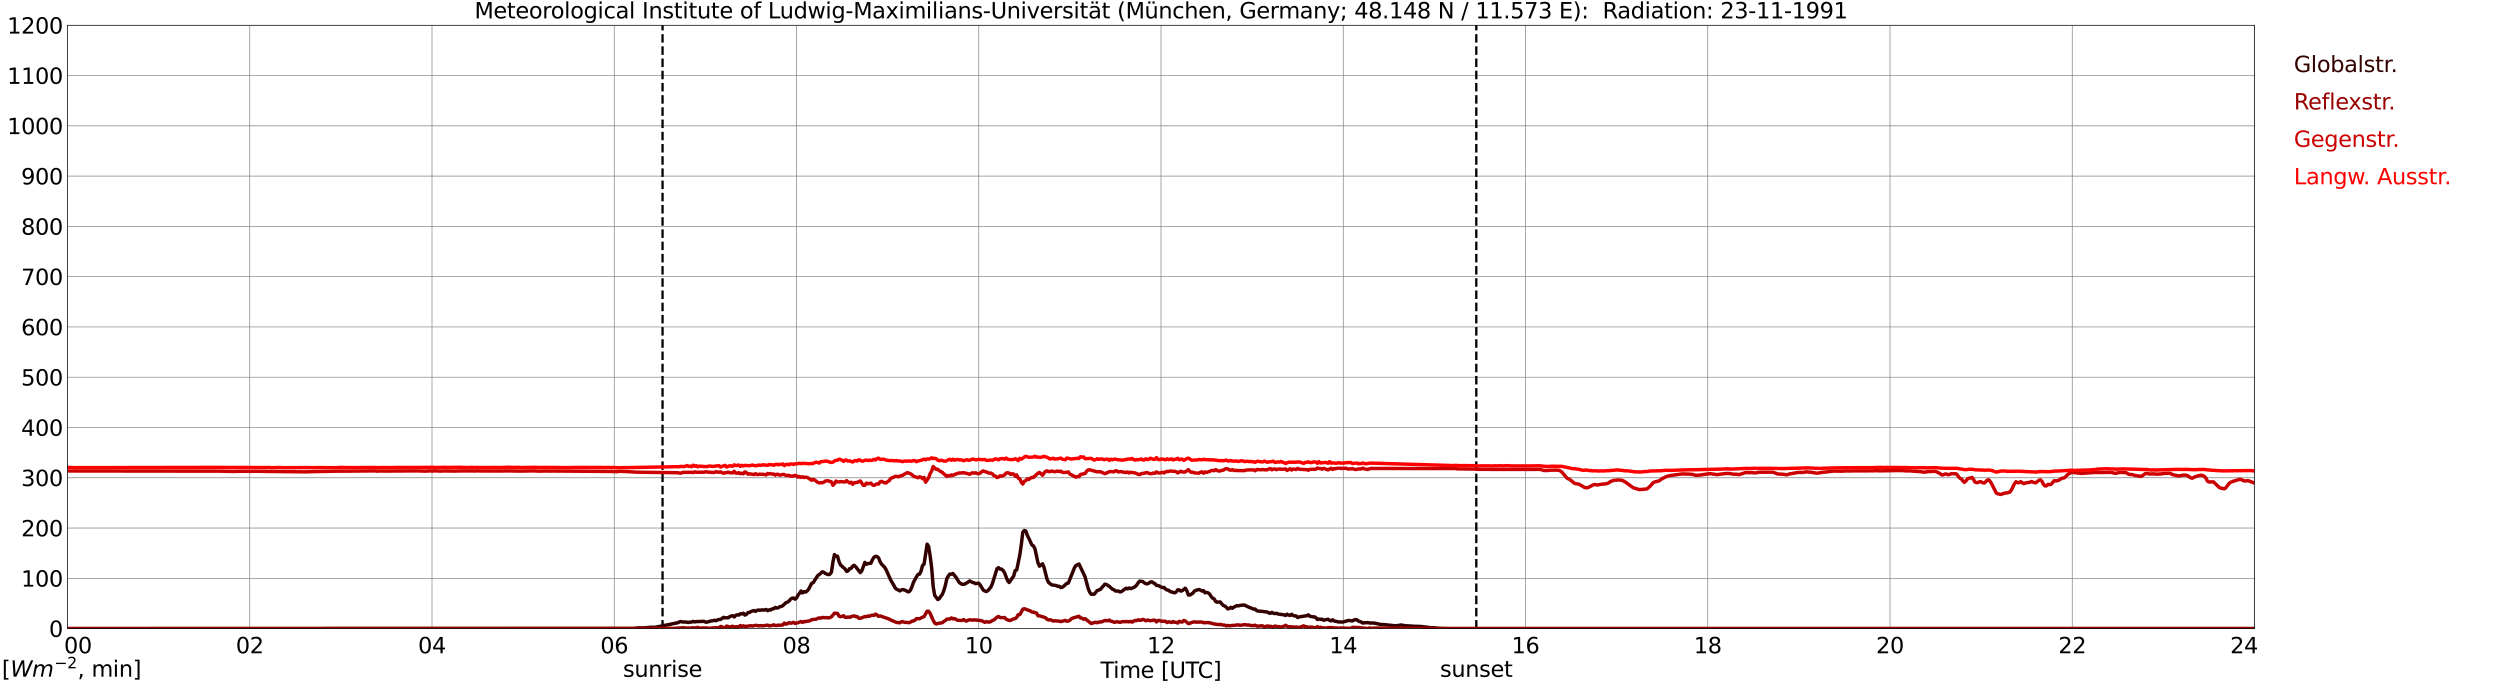 <?xml version="1.0" encoding="utf-8" standalone="no"?>
<!DOCTYPE svg PUBLIC "-//W3C//DTD SVG 1.1//EN"
  "http://www.w3.org/Graphics/SVG/1.1/DTD/svg11.dtd">
<svg xmlns:xlink="http://www.w3.org/1999/xlink" width="1085.4pt" height="296.64pt" viewBox="0 0 1085.4 296.64" xmlns="http://www.w3.org/2000/svg" version="1.1">
 <defs>
  <style type="text/css">*{stroke-linejoin: round; stroke-linecap: butt}</style>
 </defs>
 <g id="figure_1">
  <g id="patch_1">
   <path d="M 0 296.64 
L 1085.4 296.64 
L 1085.4 0 
L 0 0 
z
" style="fill: #ffffff"/>
  </g>
  <g id="axes_1">
   <g id="patch_2">
    <path d="M 29.306 272.909 
L 978.814 272.909 
L 978.814 10.976 
L 29.306 10.976 
z
" style="fill: #ffffff"/>
   </g>
   <g id="patch_3">
    <path d="M 978.814 272.909 
L 978.814 272.909 
L 978.814 10.976 
L 978.814 10.976 
z
" clip-path="url(#p3ea1b813b1)" style="fill: #d3d3d3; opacity: 0.25; stroke: #d3d3d3; stroke-linejoin: miter"/>
   </g>
   <g id="matplotlib.axis_1">
    <g id="xtick_1">
     <g id="line2d_1">
      <path d="M 29.306 272.909 
L 29.306 10.976 
" clip-path="url(#p3ea1b813b1)" style="fill: none; stroke: #808080; stroke-width: 0.3; stroke-linecap: square"/>
     </g>
     <g id="line2d_2"/>
     <g id="text_1">
      <!--    00 -->
      <g transform="translate(18.733 283.627) scale(0.095 -0.095)">
       <defs>
        <path id="DejaVuSans-20" transform="scale(0.016)"/>
        <path id="DejaVuSans-30" d="M 2034 4250 
Q 1547 4250 1301 3770 
Q 1056 3291 1056 2328 
Q 1056 1369 1301 889 
Q 1547 409 2034 409 
Q 2525 409 2770 889 
Q 3016 1369 3016 2328 
Q 3016 3291 2770 3770 
Q 2525 4250 2034 4250 
z
M 2034 4750 
Q 2819 4750 3233 4129 
Q 3647 3509 3647 2328 
Q 3647 1150 3233 529 
Q 2819 -91 2034 -91 
Q 1250 -91 836 529 
Q 422 1150 422 2328 
Q 422 3509 836 4129 
Q 1250 4750 2034 4750 
z
" transform="scale(0.016)"/>
       </defs>
       <use xlink:href="#DejaVuSans-20"/>
       <use xlink:href="#DejaVuSans-20" transform="translate(31.787 0)"/>
       <use xlink:href="#DejaVuSans-20" transform="translate(63.574 0)"/>
       <use xlink:href="#DejaVuSans-30" transform="translate(95.361 0)"/>
       <use xlink:href="#DejaVuSans-30" transform="translate(158.984 0)"/>
      </g>
     </g>
    </g>
    <g id="xtick_2">
     <g id="line2d_3">
      <path d="M 108.431 272.909 
L 108.431 10.976 
" clip-path="url(#p3ea1b813b1)" style="fill: none; stroke: #808080; stroke-width: 0.3; stroke-linecap: square"/>
     </g>
     <g id="line2d_4"/>
     <g id="text_2">
      <!-- 02 -->
      <g transform="translate(102.387 283.627) scale(0.095 -0.095)">
       <defs>
        <path id="DejaVuSans-32" d="M 1228 531 
L 3431 531 
L 3431 0 
L 469 0 
L 469 531 
Q 828 903 1448 1529 
Q 2069 2156 2228 2338 
Q 2531 2678 2651 2914 
Q 2772 3150 2772 3378 
Q 2772 3750 2511 3984 
Q 2250 4219 1831 4219 
Q 1534 4219 1204 4116 
Q 875 4013 500 3803 
L 500 4441 
Q 881 4594 1212 4672 
Q 1544 4750 1819 4750 
Q 2544 4750 2975 4387 
Q 3406 4025 3406 3419 
Q 3406 3131 3298 2873 
Q 3191 2616 2906 2266 
Q 2828 2175 2409 1742 
Q 1991 1309 1228 531 
z
" transform="scale(0.016)"/>
       </defs>
       <use xlink:href="#DejaVuSans-30"/>
       <use xlink:href="#DejaVuSans-32" transform="translate(63.623 0)"/>
      </g>
     </g>
    </g>
    <g id="xtick_3">
     <g id="line2d_5">
      <path d="M 187.557 272.909 
L 187.557 10.976 
" clip-path="url(#p3ea1b813b1)" style="fill: none; stroke: #808080; stroke-width: 0.3; stroke-linecap: square"/>
     </g>
     <g id="line2d_6"/>
     <g id="text_3">
      <!-- 04 -->
      <g transform="translate(181.513 283.627) scale(0.095 -0.095)">
       <defs>
        <path id="DejaVuSans-34" d="M 2419 4116 
L 825 1625 
L 2419 1625 
L 2419 4116 
z
M 2253 4666 
L 3047 4666 
L 3047 1625 
L 3713 1625 
L 3713 1100 
L 3047 1100 
L 3047 0 
L 2419 0 
L 2419 1100 
L 313 1100 
L 313 1709 
L 2253 4666 
z
" transform="scale(0.016)"/>
       </defs>
       <use xlink:href="#DejaVuSans-30"/>
       <use xlink:href="#DejaVuSans-34" transform="translate(63.623 0)"/>
      </g>
     </g>
    </g>
    <g id="xtick_4">
     <g id="line2d_7">
      <path d="M 266.683 272.909 
L 266.683 10.976 
" clip-path="url(#p3ea1b813b1)" style="fill: none; stroke: #808080; stroke-width: 0.3; stroke-linecap: square"/>
     </g>
     <g id="line2d_8"/>
     <g id="text_4">
      <!-- 06 -->
      <g transform="translate(260.638 283.627) scale(0.095 -0.095)">
       <defs>
        <path id="DejaVuSans-36" d="M 2113 2584 
Q 1688 2584 1439 2293 
Q 1191 2003 1191 1497 
Q 1191 994 1439 701 
Q 1688 409 2113 409 
Q 2538 409 2786 701 
Q 3034 994 3034 1497 
Q 3034 2003 2786 2293 
Q 2538 2584 2113 2584 
z
M 3366 4563 
L 3366 3988 
Q 3128 4100 2886 4159 
Q 2644 4219 2406 4219 
Q 1781 4219 1451 3797 
Q 1122 3375 1075 2522 
Q 1259 2794 1537 2939 
Q 1816 3084 2150 3084 
Q 2853 3084 3261 2657 
Q 3669 2231 3669 1497 
Q 3669 778 3244 343 
Q 2819 -91 2113 -91 
Q 1303 -91 875 529 
Q 447 1150 447 2328 
Q 447 3434 972 4092 
Q 1497 4750 2381 4750 
Q 2619 4750 2861 4703 
Q 3103 4656 3366 4563 
z
" transform="scale(0.016)"/>
       </defs>
       <use xlink:href="#DejaVuSans-30"/>
       <use xlink:href="#DejaVuSans-36" transform="translate(63.623 0)"/>
      </g>
     </g>
    </g>
    <g id="xtick_5">
     <g id="line2d_9">
      <path d="M 345.808 272.909 
L 345.808 10.976 
" clip-path="url(#p3ea1b813b1)" style="fill: none; stroke: #808080; stroke-width: 0.3; stroke-linecap: square"/>
     </g>
     <g id="line2d_10"/>
     <g id="text_5">
      <!-- 08 -->
      <g transform="translate(339.764 283.627) scale(0.095 -0.095)">
       <defs>
        <path id="DejaVuSans-38" d="M 2034 2216 
Q 1584 2216 1326 1975 
Q 1069 1734 1069 1313 
Q 1069 891 1326 650 
Q 1584 409 2034 409 
Q 2484 409 2743 651 
Q 3003 894 3003 1313 
Q 3003 1734 2745 1975 
Q 2488 2216 2034 2216 
z
M 1403 2484 
Q 997 2584 770 2862 
Q 544 3141 544 3541 
Q 544 4100 942 4425 
Q 1341 4750 2034 4750 
Q 2731 4750 3128 4425 
Q 3525 4100 3525 3541 
Q 3525 3141 3298 2862 
Q 3072 2584 2669 2484 
Q 3125 2378 3379 2068 
Q 3634 1759 3634 1313 
Q 3634 634 3220 271 
Q 2806 -91 2034 -91 
Q 1263 -91 848 271 
Q 434 634 434 1313 
Q 434 1759 690 2068 
Q 947 2378 1403 2484 
z
M 1172 3481 
Q 1172 3119 1398 2916 
Q 1625 2713 2034 2713 
Q 2441 2713 2670 2916 
Q 2900 3119 2900 3481 
Q 2900 3844 2670 4047 
Q 2441 4250 2034 4250 
Q 1625 4250 1398 4047 
Q 1172 3844 1172 3481 
z
" transform="scale(0.016)"/>
       </defs>
       <use xlink:href="#DejaVuSans-30"/>
       <use xlink:href="#DejaVuSans-38" transform="translate(63.623 0)"/>
      </g>
     </g>
    </g>
    <g id="xtick_6">
     <g id="line2d_11">
      <path d="M 424.934 272.909 
L 424.934 10.976 
" clip-path="url(#p3ea1b813b1)" style="fill: none; stroke: #808080; stroke-width: 0.3; stroke-linecap: square"/>
     </g>
     <g id="line2d_12"/>
     <g id="text_6">
      <!-- 10 -->
      <g transform="translate(418.89 283.627) scale(0.095 -0.095)">
       <defs>
        <path id="DejaVuSans-31" d="M 794 531 
L 1825 531 
L 1825 4091 
L 703 3866 
L 703 4441 
L 1819 4666 
L 2450 4666 
L 2450 531 
L 3481 531 
L 3481 0 
L 794 0 
L 794 531 
z
" transform="scale(0.016)"/>
       </defs>
       <use xlink:href="#DejaVuSans-31"/>
       <use xlink:href="#DejaVuSans-30" transform="translate(63.623 0)"/>
      </g>
     </g>
    </g>
    <g id="xtick_7">
     <g id="line2d_13">
      <path d="M 504.06 272.909 
L 504.06 10.976 
" clip-path="url(#p3ea1b813b1)" style="fill: none; stroke: #808080; stroke-width: 0.3; stroke-linecap: square"/>
     </g>
     <g id="line2d_14"/>
     <g id="text_7">
      <!-- 12 -->
      <g transform="translate(498.015 283.627) scale(0.095 -0.095)">
       <use xlink:href="#DejaVuSans-31"/>
       <use xlink:href="#DejaVuSans-32" transform="translate(63.623 0)"/>
      </g>
     </g>
    </g>
    <g id="xtick_8">
     <g id="line2d_15">
      <path d="M 583.185 272.909 
L 583.185 10.976 
" clip-path="url(#p3ea1b813b1)" style="fill: none; stroke: #808080; stroke-width: 0.3; stroke-linecap: square"/>
     </g>
     <g id="line2d_16"/>
     <g id="text_8">
      <!-- 14 -->
      <g transform="translate(577.141 283.627) scale(0.095 -0.095)">
       <use xlink:href="#DejaVuSans-31"/>
       <use xlink:href="#DejaVuSans-34" transform="translate(63.623 0)"/>
      </g>
     </g>
    </g>
    <g id="xtick_9">
     <g id="line2d_17">
      <path d="M 662.311 272.909 
L 662.311 10.976 
" clip-path="url(#p3ea1b813b1)" style="fill: none; stroke: #808080; stroke-width: 0.3; stroke-linecap: square"/>
     </g>
     <g id="line2d_18"/>
     <g id="text_9">
      <!-- 16 -->
      <g transform="translate(656.267 283.627) scale(0.095 -0.095)">
       <use xlink:href="#DejaVuSans-31"/>
       <use xlink:href="#DejaVuSans-36" transform="translate(63.623 0)"/>
      </g>
     </g>
    </g>
    <g id="xtick_10">
     <g id="line2d_19">
      <path d="M 741.437 272.909 
L 741.437 10.976 
" clip-path="url(#p3ea1b813b1)" style="fill: none; stroke: #808080; stroke-width: 0.3; stroke-linecap: square"/>
     </g>
     <g id="line2d_20"/>
     <g id="text_10">
      <!-- 18 -->
      <g transform="translate(735.392 283.627) scale(0.095 -0.095)">
       <use xlink:href="#DejaVuSans-31"/>
       <use xlink:href="#DejaVuSans-38" transform="translate(63.623 0)"/>
      </g>
     </g>
    </g>
    <g id="xtick_11">
     <g id="line2d_21">
      <path d="M 820.562 272.909 
L 820.562 10.976 
" clip-path="url(#p3ea1b813b1)" style="fill: none; stroke: #808080; stroke-width: 0.3; stroke-linecap: square"/>
     </g>
     <g id="line2d_22"/>
     <g id="text_11">
      <!-- 20 -->
      <g transform="translate(814.518 283.627) scale(0.095 -0.095)">
       <use xlink:href="#DejaVuSans-32"/>
       <use xlink:href="#DejaVuSans-30" transform="translate(63.623 0)"/>
      </g>
     </g>
    </g>
    <g id="xtick_12">
     <g id="line2d_23">
      <path d="M 899.688 272.909 
L 899.688 10.976 
" clip-path="url(#p3ea1b813b1)" style="fill: none; stroke: #808080; stroke-width: 0.3; stroke-linecap: square"/>
     </g>
     <g id="line2d_24"/>
     <g id="text_12">
      <!-- 22 -->
      <g transform="translate(893.644 283.627) scale(0.095 -0.095)">
       <use xlink:href="#DejaVuSans-32"/>
       <use xlink:href="#DejaVuSans-32" transform="translate(63.623 0)"/>
      </g>
     </g>
    </g>
    <g id="xtick_13">
     <g id="line2d_25">
      <path d="M 978.814 272.909 
L 978.814 10.976 
" clip-path="url(#p3ea1b813b1)" style="fill: none; stroke: #808080; stroke-width: 0.3; stroke-linecap: square"/>
     </g>
     <g id="line2d_26"/>
     <g id="text_13">
      <!-- 24    -->
      <g transform="translate(968.241 283.627) scale(0.095 -0.095)">
       <use xlink:href="#DejaVuSans-32"/>
       <use xlink:href="#DejaVuSans-34" transform="translate(63.623 0)"/>
       <use xlink:href="#DejaVuSans-20" transform="translate(127.246 0)"/>
       <use xlink:href="#DejaVuSans-20" transform="translate(159.033 0)"/>
       <use xlink:href="#DejaVuSans-20" transform="translate(190.82 0)"/>
      </g>
     </g>
    </g>
    <g id="text_14">
     <!-- Time [UTC] -->
     <g transform="translate(477.806 294.322) scale(0.095 -0.095)">
      <defs>
       <path id="DejaVuSans-54" d="M -19 4666 
L 3928 4666 
L 3928 4134 
L 2272 4134 
L 2272 0 
L 1638 0 
L 1638 4134 
L -19 4134 
L -19 4666 
z
" transform="scale(0.016)"/>
       <path id="DejaVuSans-69" d="M 603 3500 
L 1178 3500 
L 1178 0 
L 603 0 
L 603 3500 
z
M 603 4863 
L 1178 4863 
L 1178 4134 
L 603 4134 
L 603 4863 
z
" transform="scale(0.016)"/>
       <path id="DejaVuSans-6d" d="M 3328 2828 
Q 3544 3216 3844 3400 
Q 4144 3584 4550 3584 
Q 5097 3584 5394 3201 
Q 5691 2819 5691 2113 
L 5691 0 
L 5113 0 
L 5113 2094 
Q 5113 2597 4934 2840 
Q 4756 3084 4391 3084 
Q 3944 3084 3684 2787 
Q 3425 2491 3425 1978 
L 3425 0 
L 2847 0 
L 2847 2094 
Q 2847 2600 2669 2842 
Q 2491 3084 2119 3084 
Q 1678 3084 1418 2786 
Q 1159 2488 1159 1978 
L 1159 0 
L 581 0 
L 581 3500 
L 1159 3500 
L 1159 2956 
Q 1356 3278 1631 3431 
Q 1906 3584 2284 3584 
Q 2666 3584 2933 3390 
Q 3200 3197 3328 2828 
z
" transform="scale(0.016)"/>
       <path id="DejaVuSans-65" d="M 3597 1894 
L 3597 1613 
L 953 1613 
Q 991 1019 1311 708 
Q 1631 397 2203 397 
Q 2534 397 2845 478 
Q 3156 559 3463 722 
L 3463 178 
Q 3153 47 2828 -22 
Q 2503 -91 2169 -91 
Q 1331 -91 842 396 
Q 353 884 353 1716 
Q 353 2575 817 3079 
Q 1281 3584 2069 3584 
Q 2775 3584 3186 3129 
Q 3597 2675 3597 1894 
z
M 3022 2063 
Q 3016 2534 2758 2815 
Q 2500 3097 2075 3097 
Q 1594 3097 1305 2825 
Q 1016 2553 972 2059 
L 3022 2063 
z
" transform="scale(0.016)"/>
       <path id="DejaVuSans-5b" d="M 550 4863 
L 1875 4863 
L 1875 4416 
L 1125 4416 
L 1125 -397 
L 1875 -397 
L 1875 -844 
L 550 -844 
L 550 4863 
z
" transform="scale(0.016)"/>
       <path id="DejaVuSans-55" d="M 556 4666 
L 1191 4666 
L 1191 1831 
Q 1191 1081 1462 751 
Q 1734 422 2344 422 
Q 2950 422 3222 751 
Q 3494 1081 3494 1831 
L 3494 4666 
L 4128 4666 
L 4128 1753 
Q 4128 841 3676 375 
Q 3225 -91 2344 -91 
Q 1459 -91 1007 375 
Q 556 841 556 1753 
L 556 4666 
z
" transform="scale(0.016)"/>
       <path id="DejaVuSans-43" d="M 4122 4306 
L 4122 3641 
Q 3803 3938 3442 4084 
Q 3081 4231 2675 4231 
Q 1875 4231 1450 3742 
Q 1025 3253 1025 2328 
Q 1025 1406 1450 917 
Q 1875 428 2675 428 
Q 3081 428 3442 575 
Q 3803 722 4122 1019 
L 4122 359 
Q 3791 134 3420 21 
Q 3050 -91 2638 -91 
Q 1578 -91 968 557 
Q 359 1206 359 2328 
Q 359 3453 968 4101 
Q 1578 4750 2638 4750 
Q 3056 4750 3426 4639 
Q 3797 4528 4122 4306 
z
" transform="scale(0.016)"/>
       <path id="DejaVuSans-5d" d="M 1947 4863 
L 1947 -844 
L 622 -844 
L 622 -397 
L 1369 -397 
L 1369 4416 
L 622 4416 
L 622 4863 
L 1947 4863 
z
" transform="scale(0.016)"/>
      </defs>
      <use xlink:href="#DejaVuSans-54"/>
      <use xlink:href="#DejaVuSans-69" transform="translate(57.959 0)"/>
      <use xlink:href="#DejaVuSans-6d" transform="translate(85.742 0)"/>
      <use xlink:href="#DejaVuSans-65" transform="translate(183.154 0)"/>
      <use xlink:href="#DejaVuSans-20" transform="translate(244.678 0)"/>
      <use xlink:href="#DejaVuSans-5b" transform="translate(276.465 0)"/>
      <use xlink:href="#DejaVuSans-55" transform="translate(315.479 0)"/>
      <use xlink:href="#DejaVuSans-54" transform="translate(388.672 0)"/>
      <use xlink:href="#DejaVuSans-43" transform="translate(443.881 0)"/>
      <use xlink:href="#DejaVuSans-5d" transform="translate(513.705 0)"/>
     </g>
    </g>
   </g>
   <g id="matplotlib.axis_2">
    <g id="ytick_1">
     <g id="line2d_27">
      <path d="M 29.306 272.909 
L 978.814 272.909 
" clip-path="url(#p3ea1b813b1)" style="fill: none; stroke: #808080; stroke-width: 0.3; stroke-linecap: square"/>
     </g>
     <g id="line2d_28"/>
     <g id="text_15">
      <!-- 0 -->
      <g transform="translate(21.261 276.518) scale(0.095 -0.095)">
       <use xlink:href="#DejaVuSans-30"/>
      </g>
     </g>
    </g>
    <g id="ytick_2">
     <g id="line2d_29">
      <path d="M 29.306 251.081 
L 978.814 251.081 
" clip-path="url(#p3ea1b813b1)" style="fill: none; stroke: #808080; stroke-width: 0.3; stroke-linecap: square"/>
     </g>
     <g id="line2d_30"/>
     <g id="text_16">
      <!-- 100 -->
      <g transform="translate(9.173 254.69) scale(0.095 -0.095)">
       <use xlink:href="#DejaVuSans-31"/>
       <use xlink:href="#DejaVuSans-30" transform="translate(63.623 0)"/>
       <use xlink:href="#DejaVuSans-30" transform="translate(127.246 0)"/>
      </g>
     </g>
    </g>
    <g id="ytick_3">
     <g id="line2d_31">
      <path d="M 29.306 229.253 
L 978.814 229.253 
" clip-path="url(#p3ea1b813b1)" style="fill: none; stroke: #808080; stroke-width: 0.3; stroke-linecap: square"/>
     </g>
     <g id="line2d_32"/>
     <g id="text_17">
      <!-- 200 -->
      <g transform="translate(9.173 232.863) scale(0.095 -0.095)">
       <use xlink:href="#DejaVuSans-32"/>
       <use xlink:href="#DejaVuSans-30" transform="translate(63.623 0)"/>
       <use xlink:href="#DejaVuSans-30" transform="translate(127.246 0)"/>
      </g>
     </g>
    </g>
    <g id="ytick_4">
     <g id="line2d_33">
      <path d="M 29.306 207.426 
L 978.814 207.426 
" clip-path="url(#p3ea1b813b1)" style="fill: none; stroke: #808080; stroke-width: 0.3; stroke-linecap: square"/>
     </g>
     <g id="line2d_34"/>
     <g id="text_18">
      <!-- 300 -->
      <g transform="translate(9.173 211.035) scale(0.095 -0.095)">
       <defs>
        <path id="DejaVuSans-33" d="M 2597 2516 
Q 3050 2419 3304 2112 
Q 3559 1806 3559 1356 
Q 3559 666 3084 287 
Q 2609 -91 1734 -91 
Q 1441 -91 1130 -33 
Q 819 25 488 141 
L 488 750 
Q 750 597 1062 519 
Q 1375 441 1716 441 
Q 2309 441 2620 675 
Q 2931 909 2931 1356 
Q 2931 1769 2642 2001 
Q 2353 2234 1838 2234 
L 1294 2234 
L 1294 2753 
L 1863 2753 
Q 2328 2753 2575 2939 
Q 2822 3125 2822 3475 
Q 2822 3834 2567 4026 
Q 2313 4219 1838 4219 
Q 1578 4219 1281 4162 
Q 984 4106 628 3988 
L 628 4550 
Q 988 4650 1302 4700 
Q 1616 4750 1894 4750 
Q 2613 4750 3031 4423 
Q 3450 4097 3450 3541 
Q 3450 3153 3228 2886 
Q 3006 2619 2597 2516 
z
" transform="scale(0.016)"/>
       </defs>
       <use xlink:href="#DejaVuSans-33"/>
       <use xlink:href="#DejaVuSans-30" transform="translate(63.623 0)"/>
       <use xlink:href="#DejaVuSans-30" transform="translate(127.246 0)"/>
      </g>
     </g>
    </g>
    <g id="ytick_5">
     <g id="line2d_35">
      <path d="M 29.306 185.598 
L 978.814 185.598 
" clip-path="url(#p3ea1b813b1)" style="fill: none; stroke: #808080; stroke-width: 0.3; stroke-linecap: square"/>
     </g>
     <g id="line2d_36"/>
     <g id="text_19">
      <!-- 400 -->
      <g transform="translate(9.173 189.207) scale(0.095 -0.095)">
       <use xlink:href="#DejaVuSans-34"/>
       <use xlink:href="#DejaVuSans-30" transform="translate(63.623 0)"/>
       <use xlink:href="#DejaVuSans-30" transform="translate(127.246 0)"/>
      </g>
     </g>
    </g>
    <g id="ytick_6">
     <g id="line2d_37">
      <path d="M 29.306 163.77 
L 978.814 163.77 
" clip-path="url(#p3ea1b813b1)" style="fill: none; stroke: #808080; stroke-width: 0.3; stroke-linecap: square"/>
     </g>
     <g id="line2d_38"/>
     <g id="text_20">
      <!-- 500 -->
      <g transform="translate(9.173 167.379) scale(0.095 -0.095)">
       <defs>
        <path id="DejaVuSans-35" d="M 691 4666 
L 3169 4666 
L 3169 4134 
L 1269 4134 
L 1269 2991 
Q 1406 3038 1543 3061 
Q 1681 3084 1819 3084 
Q 2600 3084 3056 2656 
Q 3513 2228 3513 1497 
Q 3513 744 3044 326 
Q 2575 -91 1722 -91 
Q 1428 -91 1123 -41 
Q 819 9 494 109 
L 494 744 
Q 775 591 1075 516 
Q 1375 441 1709 441 
Q 2250 441 2565 725 
Q 2881 1009 2881 1497 
Q 2881 1984 2565 2268 
Q 2250 2553 1709 2553 
Q 1456 2553 1204 2497 
Q 953 2441 691 2322 
L 691 4666 
z
" transform="scale(0.016)"/>
       </defs>
       <use xlink:href="#DejaVuSans-35"/>
       <use xlink:href="#DejaVuSans-30" transform="translate(63.623 0)"/>
       <use xlink:href="#DejaVuSans-30" transform="translate(127.246 0)"/>
      </g>
     </g>
    </g>
    <g id="ytick_7">
     <g id="line2d_39">
      <path d="M 29.306 141.942 
L 978.814 141.942 
" clip-path="url(#p3ea1b813b1)" style="fill: none; stroke: #808080; stroke-width: 0.3; stroke-linecap: square"/>
     </g>
     <g id="line2d_40"/>
     <g id="text_21">
      <!-- 600 -->
      <g transform="translate(9.173 145.551) scale(0.095 -0.095)">
       <use xlink:href="#DejaVuSans-36"/>
       <use xlink:href="#DejaVuSans-30" transform="translate(63.623 0)"/>
       <use xlink:href="#DejaVuSans-30" transform="translate(127.246 0)"/>
      </g>
     </g>
    </g>
    <g id="ytick_8">
     <g id="line2d_41">
      <path d="M 29.306 120.114 
L 978.814 120.114 
" clip-path="url(#p3ea1b813b1)" style="fill: none; stroke: #808080; stroke-width: 0.3; stroke-linecap: square"/>
     </g>
     <g id="line2d_42"/>
     <g id="text_22">
      <!-- 700 -->
      <g transform="translate(9.173 123.724) scale(0.095 -0.095)">
       <defs>
        <path id="DejaVuSans-37" d="M 525 4666 
L 3525 4666 
L 3525 4397 
L 1831 0 
L 1172 0 
L 2766 4134 
L 525 4134 
L 525 4666 
z
" transform="scale(0.016)"/>
       </defs>
       <use xlink:href="#DejaVuSans-37"/>
       <use xlink:href="#DejaVuSans-30" transform="translate(63.623 0)"/>
       <use xlink:href="#DejaVuSans-30" transform="translate(127.246 0)"/>
      </g>
     </g>
    </g>
    <g id="ytick_9">
     <g id="line2d_43">
      <path d="M 29.306 98.287 
L 978.814 98.287 
" clip-path="url(#p3ea1b813b1)" style="fill: none; stroke: #808080; stroke-width: 0.3; stroke-linecap: square"/>
     </g>
     <g id="line2d_44"/>
     <g id="text_23">
      <!-- 800 -->
      <g transform="translate(9.173 101.896) scale(0.095 -0.095)">
       <use xlink:href="#DejaVuSans-38"/>
       <use xlink:href="#DejaVuSans-30" transform="translate(63.623 0)"/>
       <use xlink:href="#DejaVuSans-30" transform="translate(127.246 0)"/>
      </g>
     </g>
    </g>
    <g id="ytick_10">
     <g id="line2d_45">
      <path d="M 29.306 76.459 
L 978.814 76.459 
" clip-path="url(#p3ea1b813b1)" style="fill: none; stroke: #808080; stroke-width: 0.3; stroke-linecap: square"/>
     </g>
     <g id="line2d_46"/>
     <g id="text_24">
      <!-- 900 -->
      <g transform="translate(9.173 80.068) scale(0.095 -0.095)">
       <defs>
        <path id="DejaVuSans-39" d="M 703 97 
L 703 672 
Q 941 559 1184 500 
Q 1428 441 1663 441 
Q 2288 441 2617 861 
Q 2947 1281 2994 2138 
Q 2813 1869 2534 1725 
Q 2256 1581 1919 1581 
Q 1219 1581 811 2004 
Q 403 2428 403 3163 
Q 403 3881 828 4315 
Q 1253 4750 1959 4750 
Q 2769 4750 3195 4129 
Q 3622 3509 3622 2328 
Q 3622 1225 3098 567 
Q 2575 -91 1691 -91 
Q 1453 -91 1209 -44 
Q 966 3 703 97 
z
M 1959 2075 
Q 2384 2075 2632 2365 
Q 2881 2656 2881 3163 
Q 2881 3666 2632 3958 
Q 2384 4250 1959 4250 
Q 1534 4250 1286 3958 
Q 1038 3666 1038 3163 
Q 1038 2656 1286 2365 
Q 1534 2075 1959 2075 
z
" transform="scale(0.016)"/>
       </defs>
       <use xlink:href="#DejaVuSans-39"/>
       <use xlink:href="#DejaVuSans-30" transform="translate(63.623 0)"/>
       <use xlink:href="#DejaVuSans-30" transform="translate(127.246 0)"/>
      </g>
     </g>
    </g>
    <g id="ytick_11">
     <g id="line2d_47">
      <path d="M 29.306 54.631 
L 978.814 54.631 
" clip-path="url(#p3ea1b813b1)" style="fill: none; stroke: #808080; stroke-width: 0.3; stroke-linecap: square"/>
     </g>
     <g id="line2d_48"/>
     <g id="text_25">
      <!-- 1000 -->
      <g transform="translate(3.128 58.24) scale(0.095 -0.095)">
       <use xlink:href="#DejaVuSans-31"/>
       <use xlink:href="#DejaVuSans-30" transform="translate(63.623 0)"/>
       <use xlink:href="#DejaVuSans-30" transform="translate(127.246 0)"/>
       <use xlink:href="#DejaVuSans-30" transform="translate(190.869 0)"/>
      </g>
     </g>
    </g>
    <g id="ytick_12">
     <g id="line2d_49">
      <path d="M 29.306 32.803 
L 978.814 32.803 
" clip-path="url(#p3ea1b813b1)" style="fill: none; stroke: #808080; stroke-width: 0.3; stroke-linecap: square"/>
     </g>
     <g id="line2d_50"/>
     <g id="text_26">
      <!-- 1100 -->
      <g transform="translate(3.128 36.413) scale(0.095 -0.095)">
       <use xlink:href="#DejaVuSans-31"/>
       <use xlink:href="#DejaVuSans-31" transform="translate(63.623 0)"/>
       <use xlink:href="#DejaVuSans-30" transform="translate(127.246 0)"/>
       <use xlink:href="#DejaVuSans-30" transform="translate(190.869 0)"/>
      </g>
     </g>
    </g>
    <g id="ytick_13">
     <g id="line2d_51">
      <path d="M 29.306 10.976 
L 978.814 10.976 
" clip-path="url(#p3ea1b813b1)" style="fill: none; stroke: #808080; stroke-width: 0.3; stroke-linecap: square"/>
     </g>
     <g id="line2d_52"/>
     <g id="text_27">
      <!-- 1200 -->
      <g transform="translate(3.128 14.585) scale(0.095 -0.095)">
       <use xlink:href="#DejaVuSans-31"/>
       <use xlink:href="#DejaVuSans-32" transform="translate(63.623 0)"/>
       <use xlink:href="#DejaVuSans-30" transform="translate(127.246 0)"/>
       <use xlink:href="#DejaVuSans-30" transform="translate(190.869 0)"/>
      </g>
     </g>
    </g>
   </g>
   <g id="line2d_53">
    <path d="M 287.651 272.909 
L 287.651 10.976 
" clip-path="url(#p3ea1b813b1)" style="fill: none; stroke-dasharray: 3.7,1.6; stroke-dashoffset: 0; stroke: #000000"/>
   </g>
   <g id="line2d_54">
    <path d="M 640.947 272.909 
L 640.947 10.976 
" clip-path="url(#p3ea1b813b1)" style="fill: none; stroke-dasharray: 3.7,1.6; stroke-dashoffset: 0; stroke: #000000"/>
   </g>
   <g id="line2d_55">
    <path d="M 29.306 272.909 
L 275.255 272.88 
L 277.233 272.59 
L 279.211 272.634 
L 281.849 272.402 
L 282.508 272.313 
L 284.486 272.33 
L 285.805 272.079 
L 294.377 270.344 
L 295.036 269.971 
L 295.696 269.831 
L 296.355 270.065 
L 297.674 270.052 
L 298.992 270.241 
L 299.652 270.076 
L 300.311 270.065 
L 300.971 269.785 
L 301.63 270.019 
L 302.289 269.879 
L 304.927 269.785 
L 305.586 269.737 
L 306.246 270.065 
L 306.905 270.11 
L 308.883 269.552 
L 309.543 269.506 
L 310.202 269.272 
L 310.861 269.506 
L 311.521 269.133 
L 312.18 268.945 
L 312.839 268.945 
L 314.158 268.013 
L 314.818 268.292 
L 315.477 268.153 
L 316.136 268.246 
L 316.796 267.733 
L 317.455 267.452 
L 318.114 267.312 
L 318.774 267.873 
L 319.433 267.127 
L 320.093 266.939 
L 320.752 267.033 
L 321.411 266.474 
L 322.071 266.566 
L 322.73 266.24 
L 323.39 267.033 
L 324.049 266.753 
L 324.708 265.961 
L 325.368 265.913 
L 326.027 265.494 
L 327.346 265.075 
L 328.005 265.448 
L 328.665 264.981 
L 329.324 264.841 
L 329.983 264.981 
L 330.643 264.793 
L 331.961 264.841 
L 332.621 264.608 
L 333.28 265.121 
L 333.94 264.747 
L 334.599 264.841 
L 335.258 264.328 
L 335.918 264.328 
L 336.577 263.721 
L 337.236 264.001 
L 337.896 263.861 
L 338.555 263.394 
L 339.215 263.302 
L 339.874 262.929 
L 341.193 261.67 
L 341.852 261.436 
L 342.512 261.017 
L 343.171 260.177 
L 343.83 259.758 
L 344.49 259.618 
L 345.149 260.131 
L 345.808 259.664 
L 346.468 258.358 
L 347.127 257.612 
L 347.787 256.586 
L 348.446 257.424 
L 349.105 256.865 
L 349.765 257.051 
L 350.424 256.586 
L 351.083 255.791 
L 352.402 253.227 
L 353.062 252.993 
L 355.04 249.87 
L 355.699 249.448 
L 357.018 248.237 
L 357.677 248.47 
L 358.337 248.983 
L 359.655 249.496 
L 360.315 249.309 
L 360.974 248.377 
L 361.634 243.946 
L 362.293 240.774 
L 362.952 241.52 
L 363.612 241.472 
L 364.271 243.852 
L 364.93 245.299 
L 366.909 247.023 
L 367.568 248.097 
L 368.227 247.818 
L 368.887 246.884 
L 369.546 246.744 
L 370.206 245.764 
L 370.865 245.439 
L 371.524 246.091 
L 373.502 248.61 
L 374.162 247.818 
L 375.481 244.179 
L 376.14 245.017 
L 376.799 244.692 
L 378.118 244.504 
L 378.777 243.013 
L 379.437 241.94 
L 380.096 241.52 
L 380.756 241.614 
L 381.415 242.173 
L 382.074 243.806 
L 382.734 244.926 
L 384.053 246.277 
L 384.712 247.351 
L 386.69 251.782 
L 388.009 254.019 
L 388.668 255.279 
L 389.328 255.885 
L 389.987 256.119 
L 390.646 256.538 
L 391.306 256.165 
L 391.965 255.933 
L 393.284 256.352 
L 393.943 256.865 
L 394.603 256.959 
L 395.262 256.259 
L 395.921 254.766 
L 396.581 252.853 
L 397.899 250.428 
L 398.559 249.402 
L 399.218 249.263 
L 399.878 247.957 
L 400.537 245.484 
L 401.196 244.926 
L 402.515 236.249 
L 403.175 237.229 
L 403.834 241.381 
L 404.493 246.558 
L 405.153 254.674 
L 405.812 258.498 
L 407.131 260.271 
L 407.79 259.943 
L 408.45 258.871 
L 409.109 258.077 
L 409.768 256.398 
L 410.428 254.207 
L 411.087 251.175 
L 411.746 250.055 
L 412.406 249.217 
L 413.065 249.309 
L 413.725 248.983 
L 415.043 250.616 
L 416.362 252.762 
L 417.022 253.321 
L 417.681 253.648 
L 418.34 253.694 
L 419 253.506 
L 420.318 252.714 
L 420.978 252.201 
L 422.297 252.901 
L 422.956 253.041 
L 423.615 253.414 
L 424.275 253.227 
L 424.934 253.227 
L 425.593 254.019 
L 426.912 256.213 
L 427.572 256.586 
L 428.231 256.82 
L 428.89 256.446 
L 430.209 254.859 
L 430.869 253.321 
L 432.847 246.932 
L 433.506 246.464 
L 434.165 247.071 
L 434.825 247.071 
L 435.484 247.676 
L 436.144 248.704 
L 437.462 252.107 
L 438.122 252.901 
L 440.1 250.103 
L 440.759 247.724 
L 441.419 247.445 
L 442.737 241.053 
L 443.397 236.576 
L 444.056 231.072 
L 444.716 230.327 
L 445.375 230.513 
L 446.034 232.471 
L 446.694 233.73 
L 448.012 236.622 
L 448.672 236.996 
L 449.331 238.255 
L 450.65 244.365 
L 451.309 245.812 
L 452.628 244.786 
L 453.287 246.371 
L 454.606 251.548 
L 455.266 252.901 
L 456.584 253.927 
L 458.563 254.207 
L 459.222 254.58 
L 459.881 254.534 
L 460.541 255.093 
L 461.2 254.953 
L 461.859 254.486 
L 463.178 253.275 
L 463.838 253.133 
L 466.475 246.51 
L 467.134 245.53 
L 468.453 244.878 
L 471.091 250.428 
L 472.409 255.372 
L 473.069 257.051 
L 473.728 257.985 
L 475.047 257.985 
L 476.366 256.398 
L 477.685 255.933 
L 479.663 253.648 
L 480.322 253.74 
L 481.641 254.58 
L 482.96 255.791 
L 483.619 256.025 
L 484.278 256.586 
L 485.597 256.632 
L 486.256 257.005 
L 486.916 256.82 
L 488.894 255.372 
L 489.553 255.652 
L 490.213 255.279 
L 490.872 255.56 
L 492.191 255.093 
L 492.85 254.674 
L 493.51 254.019 
L 494.169 252.993 
L 494.828 252.295 
L 496.147 252.48 
L 496.807 253.041 
L 497.466 253.414 
L 498.125 253.506 
L 498.785 253.181 
L 499.444 252.668 
L 500.103 252.62 
L 500.763 253.087 
L 501.422 253.366 
L 502.082 254.161 
L 502.741 254.207 
L 503.4 254.44 
L 504.06 254.859 
L 504.719 255.093 
L 505.379 255.047 
L 506.038 255.746 
L 506.697 256.165 
L 507.357 256.259 
L 508.016 256.82 
L 509.335 257.191 
L 509.994 257.378 
L 510.654 257.005 
L 511.313 256.073 
L 511.972 256.119 
L 512.632 256.632 
L 513.291 256.446 
L 514.61 255.372 
L 515.269 256.446 
L 515.929 258.31 
L 516.588 258.358 
L 517.907 257.518 
L 518.566 256.632 
L 519.226 256.304 
L 520.544 255.933 
L 521.204 256.213 
L 521.863 256.632 
L 522.522 256.446 
L 523.182 257.378 
L 523.841 257.191 
L 524.501 257.378 
L 525.16 257.891 
L 525.819 258.963 
L 526.479 259.71 
L 527.138 260.037 
L 527.797 261.157 
L 528.457 261.436 
L 529.776 261.342 
L 530.435 262.183 
L 531.094 262.835 
L 531.754 263.115 
L 532.413 263.628 
L 533.073 264.374 
L 533.732 264.189 
L 534.391 263.676 
L 535.051 264.095 
L 535.71 263.582 
L 537.029 262.929 
L 537.688 263.069 
L 538.348 262.835 
L 540.326 262.65 
L 540.985 263.069 
L 544.282 264.468 
L 544.941 264.422 
L 545.601 265.121 
L 546.26 265.308 
L 547.579 265.4 
L 550.216 265.727 
L 550.876 266.101 
L 551.535 266.286 
L 552.195 265.867 
L 552.854 266.286 
L 553.513 266.38 
L 554.173 266.24 
L 554.832 266.566 
L 556.151 266.753 
L 557.47 266.939 
L 558.129 267.22 
L 558.788 266.66 
L 559.448 267.033 
L 560.107 267.22 
L 560.766 266.708 
L 561.426 267.22 
L 562.085 267.406 
L 562.745 267.406 
L 563.404 268.107 
L 564.063 267.825 
L 567.36 267.312 
L 568.02 266.939 
L 568.679 267.546 
L 569.998 267.825 
L 570.657 267.779 
L 571.317 268.198 
L 571.976 268.945 
L 572.635 268.759 
L 573.295 268.899 
L 573.954 268.805 
L 574.613 269.272 
L 576.592 268.851 
L 577.251 269.318 
L 577.91 269.552 
L 578.57 269.085 
L 579.229 269.598 
L 580.548 269.879 
L 581.207 270.019 
L 583.185 270.065 
L 583.845 269.785 
L 584.504 269.691 
L 585.164 269.412 
L 585.823 269.412 
L 587.142 269.598 
L 587.801 269.224 
L 588.46 269.039 
L 589.12 269.085 
L 589.779 269.646 
L 591.098 270.11 
L 591.757 270.532 
L 592.417 270.344 
L 593.076 270.392 
L 593.736 270.298 
L 595.054 270.532 
L 595.714 270.449 
L 597.032 270.582 
L 599.67 271.169 
L 600.329 271.123 
L 605.604 271.669 
L 606.923 271.59 
L 608.242 271.337 
L 610.22 271.676 
L 612.198 271.774 
L 614.176 271.907 
L 616.814 271.983 
L 621.429 272.533 
L 622.748 272.573 
L 624.726 272.806 
L 627.364 272.909 
L 978.154 272.909 
L 978.154 272.909 
" clip-path="url(#p3ea1b813b1)" style="fill: none; stroke: #330000; stroke-width: 1.5; stroke-linecap: square"/>
   </g>
   <g id="line2d_56">
    <path d="M 29.306 272.909 
L 286.464 272.813 
L 291.08 272.717 
L 291.739 272.872 
L 297.014 272.509 
L 297.674 272.732 
L 298.992 272.643 
L 299.652 272.821 
L 300.311 272.553 
L 302.289 272.605 
L 302.949 272.376 
L 303.608 272.776 
L 304.267 272.643 
L 304.927 272.732 
L 305.586 272.553 
L 306.246 272.732 
L 306.905 272.599 
L 307.564 272.821 
L 310.202 272.553 
L 312.18 272.553 
L 312.839 271.975 
L 313.499 272.154 
L 314.158 272.464 
L 314.818 272.599 
L 315.477 271.796 
L 316.796 272.241 
L 318.114 271.885 
L 318.774 272.42 
L 319.433 272.064 
L 320.093 272.154 
L 320.752 272.108 
L 321.411 271.573 
L 322.071 272.018 
L 322.73 271.706 
L 323.39 271.975 
L 325.368 271.752 
L 326.027 271.662 
L 326.686 271.796 
L 328.005 271.529 
L 328.665 271.529 
L 329.324 271.752 
L 329.983 271.619 
L 331.302 271.706 
L 333.28 271.396 
L 333.94 271.752 
L 334.599 271.573 
L 335.258 271.573 
L 335.918 271.261 
L 336.577 271.573 
L 337.236 271.573 
L 337.896 271.396 
L 338.555 271.529 
L 339.215 271.35 
L 339.874 271.35 
L 340.533 270.503 
L 341.193 270.995 
L 341.852 270.772 
L 342.512 270.37 
L 343.171 270.549 
L 343.83 270.46 
L 344.49 270.193 
L 345.149 270.639 
L 346.468 270.37 
L 347.787 269.835 
L 348.446 270.237 
L 349.105 269.835 
L 349.765 269.881 
L 350.424 269.702 
L 351.083 269.659 
L 351.743 269.436 
L 352.402 269.034 
L 354.38 268.812 
L 355.04 268.456 
L 355.699 268.277 
L 356.359 268.366 
L 357.018 268.054 
L 357.677 268.187 
L 358.996 268.144 
L 359.655 268.277 
L 360.315 268.144 
L 360.974 267.788 
L 362.293 266.227 
L 363.612 266.317 
L 364.271 267.52 
L 364.93 267.742 
L 365.59 267.609 
L 366.249 267.297 
L 366.909 268.011 
L 367.568 268.054 
L 368.227 267.832 
L 368.887 268.054 
L 369.546 267.699 
L 370.865 267.386 
L 371.524 267.742 
L 372.184 267.699 
L 372.843 268.41 
L 373.502 268.456 
L 375.481 267.699 
L 376.14 267.742 
L 376.799 267.43 
L 377.459 267.565 
L 378.118 267.207 
L 378.777 267.074 
L 379.437 267.207 
L 380.096 266.629 
L 380.756 266.985 
L 381.415 267.609 
L 382.074 267.386 
L 386.031 268.768 
L 386.69 269.168 
L 389.328 270.281 
L 389.987 270.281 
L 390.646 270.416 
L 391.306 269.971 
L 391.965 269.881 
L 392.624 270.193 
L 393.943 270.237 
L 394.603 270.37 
L 395.262 270.104 
L 395.921 269.702 
L 396.581 269.613 
L 397.24 269.213 
L 397.899 268.589 
L 399.218 268.633 
L 400.537 267.965 
L 401.196 267.699 
L 402.515 265.383 
L 403.175 265.383 
L 403.834 266.317 
L 405.153 269.347 
L 405.812 270.503 
L 406.471 270.905 
L 407.131 270.682 
L 409.109 270.37 
L 409.768 269.792 
L 410.428 269.436 
L 411.087 268.768 
L 412.406 268.768 
L 413.065 268.277 
L 413.725 268.722 
L 414.384 268.545 
L 415.703 269.301 
L 417.681 269.39 
L 418.34 268.991 
L 419 269.436 
L 419.659 269.659 
L 420.318 269.257 
L 420.978 269.078 
L 422.297 269.257 
L 422.956 269.124 
L 425.593 269.39 
L 426.253 269.523 
L 427.572 270.193 
L 428.231 269.881 
L 428.89 270.058 
L 429.55 270.058 
L 430.209 269.881 
L 430.869 269.347 
L 431.528 269.168 
L 432.847 267.965 
L 433.506 267.653 
L 434.165 268.098 
L 435.484 268.187 
L 436.144 268.098 
L 436.803 268.812 
L 438.122 269.39 
L 438.781 269.301 
L 440.1 268.679 
L 440.759 268.589 
L 441.419 268.011 
L 442.078 266.852 
L 442.737 266.852 
L 443.397 265.782 
L 444.056 264.49 
L 444.716 264.267 
L 447.353 265.247 
L 448.012 265.738 
L 448.672 265.738 
L 449.331 266.005 
L 449.991 266.138 
L 450.65 267.341 
L 451.309 267.386 
L 453.287 267.965 
L 453.947 268.233 
L 454.606 268.901 
L 455.266 269.168 
L 455.925 269.034 
L 457.244 269.613 
L 457.903 269.523 
L 459.881 269.659 
L 460.541 269.881 
L 462.519 269.347 
L 463.178 269.748 
L 463.838 269.619 
L 464.497 269.303 
L 465.156 268.633 
L 465.816 268.321 
L 468.453 267.565 
L 469.113 268.321 
L 469.772 268.366 
L 470.431 268.855 
L 471.091 268.589 
L 473.728 270.682 
L 475.706 270.148 
L 476.366 270.37 
L 477.025 270.104 
L 478.344 269.971 
L 479.663 269.39 
L 480.981 269.523 
L 481.641 269.213 
L 482.3 269.748 
L 482.96 269.792 
L 483.619 270.148 
L 484.278 270.104 
L 484.938 269.925 
L 486.256 270.193 
L 487.575 269.835 
L 488.235 269.925 
L 488.894 269.835 
L 490.213 269.971 
L 490.872 269.792 
L 491.532 270.104 
L 492.191 269.659 
L 492.85 269.39 
L 493.51 269.48 
L 494.169 269.078 
L 494.828 269.301 
L 495.488 269.257 
L 496.147 268.901 
L 496.807 269.124 
L 497.466 269.523 
L 498.125 269.213 
L 498.785 269.301 
L 499.444 269.523 
L 500.763 269.257 
L 501.422 269.257 
L 502.082 270.014 
L 502.741 269.39 
L 503.4 269.39 
L 504.06 269.702 
L 505.379 269.702 
L 506.038 269.748 
L 506.697 270.281 
L 507.357 269.971 
L 508.016 270.058 
L 508.675 270.281 
L 509.335 269.835 
L 509.994 270.193 
L 510.654 270.193 
L 511.313 270.503 
L 511.972 269.748 
L 512.632 270.014 
L 513.291 270.058 
L 513.95 269.39 
L 514.61 269.613 
L 515.929 270.728 
L 516.588 270.639 
L 517.247 270.281 
L 518.566 269.971 
L 519.226 270.104 
L 521.863 270.058 
L 522.522 270.37 
L 524.501 270.281 
L 525.819 270.549 
L 527.138 270.905 
L 529.116 271.173 
L 529.776 271.084 
L 531.094 271.396 
L 531.754 271.396 
L 532.413 271.752 
L 533.073 271.529 
L 533.732 271.706 
L 535.71 271.483 
L 536.369 271.483 
L 537.029 271.307 
L 537.688 271.307 
L 538.348 271.483 
L 539.007 271.44 
L 540.326 271.173 
L 541.644 271.396 
L 542.304 271.35 
L 542.963 271.573 
L 544.282 271.619 
L 544.941 271.44 
L 545.601 271.796 
L 546.26 271.885 
L 546.919 271.752 
L 548.238 271.706 
L 548.898 272.197 
L 550.216 271.752 
L 550.876 271.931 
L 551.535 271.885 
L 552.854 272.287 
L 553.513 271.796 
L 554.832 272.108 
L 555.491 272.018 
L 556.151 272.42 
L 556.81 272.018 
L 557.47 271.931 
L 558.129 271.483 
L 558.788 271.885 
L 559.448 272.154 
L 560.107 272.064 
L 562.085 272.287 
L 562.745 272.241 
L 564.063 272.42 
L 566.042 271.706 
L 566.701 272.154 
L 567.36 272.108 
L 568.02 272.42 
L 568.679 272.241 
L 569.998 272.33 
L 570.657 272.553 
L 571.317 272.464 
L 571.976 272.064 
L 572.635 272.776 
L 573.295 272.33 
L 573.954 272.553 
L 575.932 272.686 
L 576.592 272.464 
L 577.251 272.549 
L 577.91 272.464 
L 579.229 272.643 
L 580.548 272.643 
L 581.207 272.865 
L 581.867 272.643 
L 584.504 272.732 
L 586.482 272.821 
L 587.142 272.376 
L 588.46 272.376 
L 589.12 272.553 
L 589.779 272.376 
L 590.439 272.643 
L 591.098 272.599 
L 593.736 272.865 
L 594.395 272.658 
L 595.054 272.671 
L 595.714 272.861 
L 596.373 272.669 
L 631.32 272.909 
L 978.154 272.909 
L 978.154 272.909 
" clip-path="url(#p3ea1b813b1)" style="fill: none; stroke: #990000; stroke-width: 1.5; stroke-linecap: square"/>
   </g>
   <g id="line2d_57">
    <path d="M 29.306 204.474 
L 95.903 204.562 
L 99.2 204.653 
L 101.178 204.686 
L 104.475 204.601 
L 109.091 204.632 
L 111.069 204.612 
L 132.169 204.865 
L 135.466 204.782 
L 137.444 204.73 
L 147.994 204.536 
L 149.313 204.557 
L 153.269 204.531 
L 163.16 204.446 
L 163.819 204.592 
L 164.479 204.481 
L 167.776 204.527 
L 180.963 204.442 
L 182.282 204.488 
L 184.92 204.553 
L 186.238 204.461 
L 188.217 204.488 
L 188.876 204.405 
L 190.195 204.501 
L 191.513 204.54 
L 192.832 204.47 
L 197.448 204.52 
L 200.085 204.459 
L 204.042 204.472 
L 205.36 204.468 
L 206.02 204.516 
L 206.679 204.431 
L 209.976 204.496 
L 216.57 204.488 
L 218.548 204.514 
L 219.207 204.455 
L 220.526 204.468 
L 222.504 204.479 
L 224.482 204.52 
L 225.801 204.533 
L 229.098 204.49 
L 231.076 204.444 
L 232.395 204.459 
L 233.714 204.564 
L 237.67 204.477 
L 238.329 204.542 
L 239.648 204.503 
L 241.626 204.509 
L 265.364 204.695 
L 268.002 204.789 
L 268.661 204.61 
L 271.958 204.728 
L 276.573 205.003 
L 294.377 205.241 
L 295.036 205.422 
L 295.696 205.424 
L 296.355 205.105 
L 300.311 205.042 
L 300.971 205.188 
L 301.63 204.863 
L 302.289 205.022 
L 304.927 204.998 
L 305.586 205.068 
L 306.246 204.828 
L 306.905 204.841 
L 307.564 205.016 
L 308.224 204.981 
L 308.883 205.112 
L 310.202 205.116 
L 310.861 204.765 
L 311.521 204.952 
L 312.18 205.016 
L 312.839 204.869 
L 314.158 205.494 
L 314.818 205.219 
L 315.477 205.208 
L 316.136 204.95 
L 316.796 205.23 
L 318.114 205.304 
L 318.774 204.616 
L 319.433 205.409 
L 320.093 205.472 
L 320.752 205.219 
L 321.411 205.655 
L 322.071 205.437 
L 322.73 205.727 
L 323.39 204.865 
L 324.049 205.158 
L 324.708 205.869 
L 325.368 205.69 
L 327.346 206.037 
L 328.005 205.629 
L 328.665 206.048 
L 329.324 206 
L 329.983 205.83 
L 330.643 205.985 
L 331.302 205.878 
L 332.621 206.197 
L 333.28 205.542 
L 333.94 205.797 
L 334.599 205.599 
L 335.258 205.876 
L 335.918 205.799 
L 336.577 206.288 
L 337.236 205.887 
L 337.896 205.946 
L 338.555 206.328 
L 339.874 205.965 
L 340.533 206.05 
L 341.193 206.443 
L 342.512 206.358 
L 343.171 206.731 
L 344.49 206.664 
L 345.149 206.38 
L 345.808 206.583 
L 346.468 207.144 
L 347.127 206.862 
L 347.787 207.273 
L 348.446 206.987 
L 349.105 207.334 
L 349.765 207.155 
L 350.424 207.316 
L 351.083 207.642 
L 352.402 208.497 
L 353.062 208.115 
L 353.721 208.432 
L 355.04 209.431 
L 355.699 209.667 
L 356.359 209.541 
L 357.018 209.582 
L 357.677 209.333 
L 358.337 208.864 
L 358.996 208.731 
L 359.655 208.792 
L 360.974 209.2 
L 361.634 210.702 
L 362.293 209.997 
L 362.952 208.855 
L 363.612 209.191 
L 364.271 209.235 
L 364.93 209.089 
L 366.249 209.224 
L 366.909 209.27 
L 367.568 208.683 
L 368.887 209.715 
L 369.546 209.364 
L 370.206 210.265 
L 370.865 209.582 
L 372.184 209.436 
L 373.502 208.818 
L 374.821 210.722 
L 375.481 210.708 
L 376.14 209.722 
L 376.799 210.012 
L 377.459 209.944 
L 378.118 209.757 
L 378.777 210.527 
L 379.437 210.75 
L 380.756 210.071 
L 381.415 210.169 
L 382.074 209.183 
L 382.734 208.984 
L 384.053 209.608 
L 384.712 209.685 
L 385.371 209.069 
L 386.031 208.72 
L 386.69 207.701 
L 388.009 207.164 
L 388.668 206.817 
L 389.328 206.799 
L 389.987 206.998 
L 390.646 206.692 
L 391.965 206.321 
L 392.624 205.88 
L 393.943 205.19 
L 395.262 205.657 
L 395.921 206.087 
L 396.581 206.74 
L 398.559 207.421 
L 399.218 207.041 
L 399.878 207.175 
L 400.537 207.851 
L 401.196 207.295 
L 401.856 209.37 
L 403.175 207.41 
L 403.834 205.577 
L 404.493 204.501 
L 405.153 202.545 
L 406.471 203.782 
L 407.131 203.732 
L 407.79 204.346 
L 409.109 205.094 
L 411.087 206.851 
L 411.746 206.439 
L 412.406 206.672 
L 413.065 206.188 
L 413.725 206.421 
L 414.384 206.02 
L 416.362 205.345 
L 417.022 205.369 
L 418.34 205.217 
L 420.318 205.69 
L 420.978 205.946 
L 421.637 205.522 
L 422.297 205.254 
L 422.956 205.422 
L 423.615 205.28 
L 424.275 205.618 
L 424.934 205.662 
L 425.593 205.363 
L 426.253 204.813 
L 426.912 204.437 
L 427.572 204.776 
L 428.231 204.85 
L 428.89 205.251 
L 429.55 205.433 
L 430.209 205.387 
L 430.869 205.745 
L 431.528 206.515 
L 432.187 206.749 
L 432.847 207.325 
L 433.506 207.105 
L 434.165 206.579 
L 434.825 206.758 
L 436.144 206.197 
L 436.803 205.402 
L 437.462 205.238 
L 438.122 205.404 
L 438.781 205.939 
L 439.44 205.677 
L 440.1 205.832 
L 440.759 206.762 
L 441.419 206.192 
L 442.078 207.58 
L 442.737 207.849 
L 443.397 209.346 
L 444.056 210.158 
L 444.716 208.964 
L 445.375 208.628 
L 446.034 207.91 
L 446.694 208.179 
L 447.353 207.576 
L 448.012 207.305 
L 448.672 207.257 
L 450.65 205.435 
L 451.309 205.131 
L 452.628 206.332 
L 453.287 205.313 
L 453.947 204.653 
L 454.606 204.426 
L 455.266 204.706 
L 455.925 204.765 
L 456.584 204.49 
L 457.903 204.828 
L 459.222 204.494 
L 459.881 204.749 
L 460.541 204.557 
L 461.2 205.029 
L 461.859 205.158 
L 463.178 205.044 
L 463.838 204.883 
L 464.497 205.836 
L 467.134 207.155 
L 467.794 206.908 
L 468.453 206.945 
L 469.113 205.989 
L 471.091 205.568 
L 471.75 204.618 
L 472.409 204.031 
L 473.069 203.955 
L 476.366 204.861 
L 477.685 204.776 
L 479.003 205.341 
L 479.663 205.668 
L 481.641 204.806 
L 482.3 204.721 
L 483.619 204.878 
L 484.278 204.376 
L 484.938 204.496 
L 485.597 204.933 
L 486.256 204.765 
L 486.916 204.767 
L 487.575 204.987 
L 488.235 205 
L 488.894 205.193 
L 489.553 204.913 
L 490.213 205.326 
L 490.872 205.031 
L 492.85 205.343 
L 494.169 205.913 
L 494.828 206.07 
L 495.488 205.614 
L 496.807 205.452 
L 497.466 205.223 
L 498.125 205.214 
L 498.785 205.498 
L 499.444 205.649 
L 500.103 205.653 
L 500.763 205.35 
L 501.422 205.481 
L 502.082 204.885 
L 502.741 205.304 
L 503.4 205.376 
L 504.719 205.044 
L 505.379 205.348 
L 506.038 204.863 
L 506.697 204.688 
L 507.357 204.739 
L 508.016 204.47 
L 509.335 204.618 
L 509.994 204.627 
L 510.654 204.811 
L 511.313 205.332 
L 512.632 204.597 
L 513.291 204.896 
L 513.95 204.959 
L 514.61 204.885 
L 515.929 203.892 
L 516.588 204.651 
L 517.247 205.072 
L 517.907 204.97 
L 518.566 205.33 
L 520.544 205.437 
L 521.204 205.022 
L 521.863 204.824 
L 522.522 205.461 
L 523.182 204.913 
L 523.841 205.092 
L 525.16 204.662 
L 525.819 204.367 
L 526.479 204.199 
L 527.138 204.378 
L 527.797 203.896 
L 528.457 204.285 
L 529.116 204.514 
L 529.776 204.466 
L 530.435 204.191 
L 531.094 204.147 
L 531.754 203.686 
L 532.413 203.47 
L 533.073 203.573 
L 533.732 204.018 
L 534.391 204.175 
L 535.051 203.879 
L 535.71 204.282 
L 536.369 204.191 
L 537.029 204.295 
L 540.326 204.343 
L 540.985 204.084 
L 542.304 204.007 
L 544.282 204.012 
L 544.941 204.398 
L 545.601 203.865 
L 546.919 203.935 
L 547.579 203.97 
L 548.238 203.857 
L 549.557 204.007 
L 550.216 203.946 
L 550.876 203.579 
L 551.535 203.455 
L 552.195 203.979 
L 552.854 203.656 
L 553.513 203.601 
L 554.173 203.911 
L 554.832 203.684 
L 555.491 203.606 
L 556.81 203.776 
L 558.129 203.575 
L 558.788 204.25 
L 560.107 203.499 
L 560.766 204.073 
L 561.426 203.636 
L 562.085 203.686 
L 562.745 203.857 
L 563.404 203.344 
L 564.063 203.7 
L 566.701 203.898 
L 567.36 203.854 
L 568.02 204.164 
L 568.679 203.75 
L 569.338 203.782 
L 569.998 203.682 
L 570.657 203.8 
L 571.317 203.684 
L 571.976 203.163 
L 572.635 203.414 
L 573.295 203.416 
L 573.954 203.704 
L 574.613 203.331 
L 576.592 204.02 
L 577.91 203.291 
L 578.57 203.822 
L 579.229 203.446 
L 579.889 203.514 
L 580.548 203.285 
L 581.207 203.27 
L 582.526 203.372 
L 584.504 203.309 
L 585.164 203.621 
L 586.482 203.564 
L 587.142 203.422 
L 587.801 203.717 
L 588.46 203.833 
L 589.12 203.778 
L 589.779 203.571 
L 590.439 203.634 
L 591.098 203.529 
L 591.757 203.246 
L 592.417 203.61 
L 593.076 203.667 
L 593.736 203.844 
L 595.054 203.387 
L 631.98 203.433 
L 632.639 203.571 
L 634.617 203.586 
L 637.914 203.634 
L 640.552 203.647 
L 641.211 203.776 
L 666.927 203.809 
L 667.586 203.734 
L 668.905 203.835 
L 670.224 204.256 
L 671.542 204.3 
L 673.521 204.11 
L 676.158 204.123 
L 676.817 204.191 
L 677.477 204.472 
L 678.136 204.981 
L 680.114 207.347 
L 680.774 207.834 
L 681.433 208.08 
L 682.752 209.152 
L 683.411 209.746 
L 684.071 209.995 
L 685.389 210.145 
L 688.027 211.667 
L 688.686 211.771 
L 689.346 211.743 
L 691.983 210.394 
L 692.643 210.39 
L 693.302 210.553 
L 693.961 210.497 
L 694.621 210.324 
L 697.258 210.032 
L 697.918 209.886 
L 698.577 209.534 
L 699.236 209.054 
L 700.555 208.567 
L 701.874 208.456 
L 702.533 208.347 
L 703.852 208.493 
L 704.511 208.633 
L 705.83 209.41 
L 709.127 211.78 
L 711.765 212.573 
L 715.062 212.276 
L 716.38 211.125 
L 717.699 209.621 
L 718.358 209.263 
L 720.337 208.766 
L 721.655 207.788 
L 723.633 206.832 
L 724.952 206.507 
L 730.227 205.756 
L 733.524 205.843 
L 734.843 205.981 
L 736.162 206.347 
L 737.48 206.314 
L 738.799 206.157 
L 741.437 205.74 
L 742.756 205.662 
L 745.393 206.072 
L 749.349 205.555 
L 750.668 205.555 
L 752.646 205.878 
L 753.965 205.871 
L 754.624 206.029 
L 755.284 205.998 
L 757.921 205.145 
L 759.899 205.23 
L 760.559 205.151 
L 761.878 205.35 
L 763.856 205.014 
L 769.79 204.996 
L 771.768 205.771 
L 774.406 205.926 
L 775.725 206.151 
L 777.043 205.747 
L 778.362 205.531 
L 779.021 205.361 
L 779.681 205.319 
L 780.34 205.096 
L 782.978 205.101 
L 784.296 204.832 
L 786.275 205.033 
L 788.912 205.459 
L 790.89 205.125 
L 791.55 204.994 
L 792.209 205.005 
L 793.528 204.8 
L 796.165 204.52 
L 799.462 204.575 
L 801.44 204.457 
L 802.759 204.492 
L 804.078 204.448 
L 813.969 204.411 
L 814.628 204.335 
L 815.947 204.435 
L 818.584 204.389 
L 823.859 204.298 
L 826.497 204.33 
L 827.156 204.442 
L 829.134 204.437 
L 834.409 204.828 
L 835.069 204.983 
L 835.728 204.985 
L 837.047 204.782 
L 839.684 204.629 
L 840.344 204.708 
L 841.003 204.933 
L 842.322 205.649 
L 842.981 206.138 
L 843.641 206.201 
L 844.3 205.858 
L 844.959 205.751 
L 845.619 206.087 
L 846.278 206.059 
L 846.938 205.734 
L 847.597 205.585 
L 848.256 205.745 
L 848.916 205.631 
L 849.575 205.902 
L 850.235 206.889 
L 850.894 207.578 
L 851.553 207.873 
L 852.213 208.851 
L 852.872 209.429 
L 853.531 208.812 
L 854.191 207.932 
L 854.85 207.618 
L 855.51 207.517 
L 856.169 207.279 
L 856.828 208.185 
L 857.488 209.301 
L 858.147 209.512 
L 858.806 209.504 
L 859.466 209.115 
L 860.125 209.185 
L 860.785 209.584 
L 861.444 209.717 
L 862.103 209.176 
L 862.763 208.478 
L 863.422 208.31 
L 864.082 209.032 
L 864.741 210.147 
L 866.719 214.068 
L 867.378 214.404 
L 868.697 214.672 
L 870.675 213.991 
L 871.335 214.048 
L 872.653 213.598 
L 873.313 212.636 
L 874.632 209.944 
L 875.291 209.156 
L 875.95 209.573 
L 876.61 209.573 
L 877.269 209.098 
L 878.588 209.982 
L 879.247 209.707 
L 881.225 209.403 
L 881.885 209.056 
L 883.204 209.521 
L 883.863 209.608 
L 885.182 208.55 
L 885.841 208.314 
L 886.5 208.912 
L 887.16 210.23 
L 887.819 210.964 
L 888.479 210.927 
L 889.138 210.3 
L 889.797 210.42 
L 890.457 210.272 
L 891.116 209.597 
L 891.775 208.746 
L 893.094 208.748 
L 893.754 208.547 
L 895.072 207.674 
L 896.391 207.417 
L 897.71 206.007 
L 899.029 205.179 
L 900.347 205.151 
L 903.644 205.537 
L 909.579 205.105 
L 910.898 205.166 
L 913.535 205.138 
L 916.173 205.075 
L 916.832 205.136 
L 918.151 205.494 
L 918.81 205.439 
L 920.129 205.129 
L 922.766 205.142 
L 923.426 205.398 
L 924.085 205.85 
L 924.745 206.022 
L 925.404 206.002 
L 926.063 206.131 
L 926.723 206.382 
L 929.36 206.788 
L 930.02 206.614 
L 931.338 205.657 
L 931.998 205.52 
L 933.316 205.806 
L 935.295 205.723 
L 935.954 205.852 
L 937.932 205.793 
L 939.251 205.609 
L 939.91 205.502 
L 941.229 205.474 
L 941.888 205.43 
L 942.548 205.662 
L 943.207 206.061 
L 945.845 206.666 
L 947.823 206.288 
L 949.142 206.299 
L 949.801 206.555 
L 951.12 207.426 
L 951.779 207.655 
L 952.438 207.233 
L 954.417 206.524 
L 955.735 206.308 
L 956.395 206.504 
L 957.054 206.836 
L 957.714 207.58 
L 958.373 208.864 
L 959.032 209.268 
L 960.351 209.187 
L 961.01 209.231 
L 963.648 211.761 
L 964.967 212.081 
L 965.626 212.221 
L 966.285 211.881 
L 967.604 210.11 
L 968.264 209.504 
L 969.582 208.94 
L 971.561 208.36 
L 972.22 208.128 
L 972.879 208.122 
L 974.198 208.755 
L 974.857 208.812 
L 975.517 208.694 
L 976.176 208.724 
L 978.154 209.482 
L 978.154 209.482 
" clip-path="url(#p3ea1b813b1)" style="fill: none; stroke: #cc0000; stroke-width: 1.5; stroke-linecap: square"/>
   </g>
   <g id="line2d_58">
    <path d="M 29.306 202.942 
L 33.262 203.036 
L 35.9 202.994 
L 37.218 203.025 
L 86.013 202.942 
L 87.991 202.912 
L 116.344 202.992 
L 117.003 202.94 
L 117.663 203.073 
L 118.982 203.018 
L 120.3 203.025 
L 120.96 202.951 
L 123.597 203.06 
L 134.147 202.999 
L 136.125 203.056 
L 137.444 203.014 
L 146.676 203.036 
L 147.335 202.933 
L 150.632 202.99 
L 153.269 203.005 
L 159.204 202.988 
L 163.16 202.966 
L 163.819 203.084 
L 165.138 202.97 
L 170.413 203.021 
L 171.732 202.966 
L 174.37 202.955 
L 180.304 202.96 
L 188.217 202.896 
L 188.876 202.973 
L 190.854 202.942 
L 191.513 202.97 
L 192.173 202.868 
L 194.151 202.927 
L 200.085 202.872 
L 202.723 203.012 
L 204.042 202.922 
L 209.317 202.988 
L 212.614 202.979 
L 213.932 202.951 
L 215.91 202.968 
L 217.889 202.99 
L 219.207 202.894 
L 219.867 202.931 
L 220.526 202.822 
L 223.164 202.964 
L 223.823 202.888 
L 224.482 202.955 
L 225.142 202.844 
L 225.801 203.005 
L 232.395 202.883 
L 233.714 202.962 
L 235.033 202.968 
L 238.989 202.94 
L 241.626 202.964 
L 244.264 203.008 
L 247.561 203.014 
L 249.539 202.949 
L 250.858 202.968 
L 256.133 202.944 
L 263.386 202.975 
L 264.045 202.929 
L 265.364 203.029 
L 266.023 202.944 
L 268.002 203.062 
L 272.617 203.008 
L 274.595 202.973 
L 293.717 202.626 
L 294.377 202.669 
L 295.696 202.486 
L 297.014 202.61 
L 298.333 202.119 
L 298.992 202.519 
L 299.652 202.361 
L 300.311 202.639 
L 300.971 201.955 
L 301.63 202.418 
L 302.289 202.196 
L 302.949 202.685 
L 303.608 202.335 
L 304.267 202.473 
L 304.927 202.403 
L 305.586 202.626 
L 306.246 202.508 
L 306.905 202.639 
L 307.564 202.375 
L 308.224 202.333 
L 309.543 202.516 
L 310.861 202.322 
L 312.18 202.174 
L 312.839 202.761 
L 314.818 202.043 
L 315.477 202.787 
L 316.796 202.2 
L 318.114 202.407 
L 318.774 201.805 
L 319.433 202.165 
L 320.752 201.905 
L 321.411 202.484 
L 322.071 202.01 
L 322.73 202.324 
L 323.39 202.058 
L 325.368 202.207 
L 326.686 201.892 
L 327.346 202.102 
L 328.005 202.182 
L 328.665 202.145 
L 329.324 201.886 
L 329.983 202.021 
L 330.643 201.973 
L 331.302 201.781 
L 333.28 202.047 
L 333.94 201.654 
L 334.599 201.831 
L 335.258 201.702 
L 335.918 202.03 
L 336.577 201.646 
L 337.236 201.608 
L 337.896 201.776 
L 338.555 201.606 
L 339.215 201.676 
L 339.874 201.416 
L 340.533 202.161 
L 341.193 201.654 
L 341.852 201.591 
L 342.512 201.766 
L 343.171 201.434 
L 343.83 201.447 
L 344.49 201.663 
L 345.149 201.368 
L 345.808 201.425 
L 347.127 201.115 
L 347.787 201.349 
L 348.446 201.113 
L 349.105 201.237 
L 349.765 201.189 
L 351.083 201.338 
L 351.743 201.261 
L 352.402 201.298 
L 353.062 201.22 
L 353.721 200.858 
L 354.38 200.639 
L 355.699 201.043 
L 356.359 200.401 
L 357.018 200.419 
L 358.337 200.179 
L 359.655 200.329 
L 360.315 200.694 
L 360.974 200.775 
L 361.634 200.637 
L 362.293 200.157 
L 362.952 199.821 
L 363.612 199.821 
L 364.271 199.36 
L 364.93 199.511 
L 365.59 199.827 
L 366.249 200.31 
L 366.909 199.749 
L 367.568 199.795 
L 368.227 200.211 
L 368.887 200.067 
L 370.206 200.589 
L 370.865 200.104 
L 371.524 199.926 
L 372.184 200.139 
L 372.843 199.609 
L 373.502 199.81 
L 374.162 200.222 
L 374.821 200.174 
L 375.481 199.832 
L 376.14 199.747 
L 376.799 199.969 
L 377.459 199.751 
L 378.118 199.928 
L 378.777 199.814 
L 379.437 199.421 
L 380.096 199.701 
L 380.756 199.109 
L 381.415 198.906 
L 382.074 199.421 
L 382.734 199.467 
L 383.393 199.319 
L 384.053 199.469 
L 384.712 199.744 
L 386.031 199.976 
L 387.349 199.945 
L 388.668 200.08 
L 389.328 199.921 
L 389.987 200.157 
L 390.646 200.107 
L 391.965 200.445 
L 392.624 200.153 
L 393.943 200.246 
L 394.603 200.048 
L 395.262 200.283 
L 395.921 200.201 
L 396.581 199.915 
L 397.24 200.037 
L 397.899 200.441 
L 398.559 200.126 
L 399.878 199.84 
L 401.196 199.341 
L 401.856 199.635 
L 402.515 199.229 
L 403.175 199.325 
L 403.834 199.133 
L 404.493 198.749 
L 405.153 199.098 
L 405.812 198.963 
L 406.471 199.172 
L 407.131 199.808 
L 407.79 200.046 
L 408.45 199.801 
L 409.109 199.928 
L 409.768 200.174 
L 410.428 200.216 
L 411.087 200.019 
L 411.746 199.594 
L 412.406 199.404 
L 413.065 199.832 
L 413.725 199.354 
L 414.384 199.786 
L 415.703 199.454 
L 416.362 199.64 
L 417.681 199.703 
L 418.34 200.061 
L 419.659 199.583 
L 420.318 199.792 
L 420.978 199.795 
L 422.297 199.277 
L 423.615 199.635 
L 424.275 199.581 
L 424.934 199.399 
L 426.253 199.576 
L 427.572 199.474 
L 428.231 199.869 
L 428.89 199.893 
L 430.209 199.714 
L 430.869 199.845 
L 432.187 199.212 
L 433.506 199.631 
L 434.165 199.19 
L 435.484 199.087 
L 436.144 199.375 
L 436.803 198.873 
L 437.462 199.384 
L 438.781 199.561 
L 439.44 199.485 
L 440.1 199.522 
L 440.759 199.188 
L 441.419 199.406 
L 442.078 199.971 
L 442.737 198.978 
L 443.397 199.336 
L 444.056 198.95 
L 444.716 198.415 
L 445.375 198.094 
L 446.694 198.559 
L 448.672 198.432 
L 449.331 198.059 
L 449.991 198.518 
L 450.65 198.395 
L 451.309 198.614 
L 452.628 198.371 
L 453.287 198.09 
L 453.947 198.367 
L 454.606 198.507 
L 455.925 199.277 
L 457.244 198.954 
L 457.903 199.345 
L 458.563 199.183 
L 459.222 199.22 
L 460.541 198.878 
L 461.2 199.338 
L 462.519 199.629 
L 463.178 198.856 
L 465.156 199.288 
L 467.794 198.967 
L 468.453 199.052 
L 469.113 198.288 
L 469.772 198.476 
L 470.431 198.374 
L 471.091 199.144 
L 473.069 199.052 
L 473.728 198.998 
L 475.047 199.729 
L 475.706 199.524 
L 476.366 199.146 
L 477.025 199.45 
L 477.685 199.277 
L 478.344 199.223 
L 479.003 199.471 
L 479.663 199.546 
L 480.322 199.371 
L 480.981 199.347 
L 481.641 199.897 
L 482.3 199.375 
L 482.96 199.622 
L 483.619 199.349 
L 484.278 199.365 
L 484.938 199.548 
L 487.575 199.812 
L 488.235 199.559 
L 488.894 199.533 
L 489.553 199.33 
L 490.213 199.253 
L 490.872 199.367 
L 491.532 199.035 
L 492.191 199.57 
L 492.85 199.709 
L 493.51 199.535 
L 494.169 199.62 
L 495.488 199.262 
L 496.147 199.731 
L 496.807 199.67 
L 497.466 199.19 
L 498.125 199.557 
L 498.785 199.408 
L 499.444 198.937 
L 500.763 199.423 
L 501.422 199.419 
L 502.082 198.679 
L 502.741 199.419 
L 503.4 199.602 
L 504.06 199.312 
L 504.719 199.314 
L 506.038 199.633 
L 506.697 199.194 
L 507.357 199.502 
L 508.016 199.439 
L 508.675 199.214 
L 509.335 199.709 
L 509.994 199.413 
L 510.654 199.378 
L 511.313 198.974 
L 511.972 199.631 
L 512.632 199.349 
L 513.291 199.317 
L 513.95 199.864 
L 515.269 199.12 
L 515.929 198.895 
L 516.588 199.253 
L 517.247 199.786 
L 519.885 199.692 
L 520.544 199.476 
L 521.863 199.653 
L 522.522 199.373 
L 523.182 199.559 
L 527.138 199.69 
L 529.776 200.05 
L 530.435 199.926 
L 531.094 200.03 
L 531.754 199.956 
L 532.413 199.736 
L 533.073 200.168 
L 534.391 200.002 
L 535.71 200.262 
L 536.369 200.1 
L 537.688 200.349 
L 539.007 200.03 
L 539.666 200.139 
L 540.326 200.41 
L 541.644 200.229 
L 542.304 200.438 
L 542.963 200.307 
L 543.623 200.478 
L 544.282 200.473 
L 544.941 200.729 
L 545.601 200.345 
L 546.26 200.259 
L 546.919 200.438 
L 548.238 200.574 
L 548.898 200.185 
L 550.216 200.707 
L 550.876 200.497 
L 551.535 200.521 
L 552.854 200.24 
L 553.513 200.775 
L 554.832 200.541 
L 555.491 200.633 
L 556.151 200.312 
L 556.81 200.711 
L 557.47 200.807 
L 558.129 201.237 
L 559.448 200.661 
L 562.085 200.665 
L 563.404 200.633 
L 564.063 200.51 
L 566.042 201.185 
L 566.701 200.742 
L 567.36 200.742 
L 568.02 200.508 
L 568.679 200.816 
L 569.338 200.823 
L 570.657 200.489 
L 571.317 200.676 
L 571.976 201.168 
L 572.635 200.382 
L 573.295 201.01 
L 575.273 200.79 
L 575.932 200.825 
L 576.592 201.126 
L 577.251 200.432 
L 577.91 201.089 
L 578.57 200.938 
L 579.889 201.124 
L 580.548 201.08 
L 581.207 200.834 
L 581.867 201.041 
L 583.185 201.067 
L 584.504 200.892 
L 586.482 200.79 
L 587.142 201.235 
L 589.12 201.021 
L 589.779 201.373 
L 590.439 201.218 
L 591.098 201.277 
L 591.757 200.982 
L 592.417 201.257 
L 593.076 201.377 
L 594.395 201.126 
L 595.714 201.074 
L 631.32 202.139 
L 631.98 202.032 
L 633.298 202.134 
L 640.552 202.178 
L 641.87 202.318 
L 643.189 202.244 
L 645.167 202.259 
L 648.464 202.285 
L 649.123 202.22 
L 649.783 202.276 
L 651.102 202.204 
L 652.42 202.268 
L 654.399 202.161 
L 656.377 202.287 
L 664.949 202.292 
L 668.246 202.211 
L 670.883 202.473 
L 672.202 202.527 
L 673.521 202.401 
L 678.136 202.475 
L 682.752 203.468 
L 684.071 203.547 
L 685.389 203.745 
L 687.368 204.234 
L 688.686 204.057 
L 690.005 204.311 
L 690.664 204.309 
L 691.324 204.431 
L 692.643 204.383 
L 693.961 204.512 
L 694.621 204.435 
L 696.599 204.479 
L 697.258 204.311 
L 697.918 204.398 
L 701.215 204.106 
L 701.874 204.016 
L 703.852 204.182 
L 705.83 204.439 
L 706.49 204.391 
L 709.127 204.749 
L 709.786 204.872 
L 713.083 204.898 
L 713.743 204.73 
L 715.062 204.73 
L 716.38 204.485 
L 720.996 204.385 
L 722.974 204.199 
L 725.612 204.219 
L 728.909 204.086 
L 734.184 203.931 
L 736.821 203.935 
L 739.459 203.846 
L 748.031 203.651 
L 749.349 203.525 
L 750.009 203.608 
L 750.668 203.549 
L 751.327 203.665 
L 758.581 203.355 
L 759.24 203.418 
L 760.559 203.352 
L 762.537 203.328 
L 770.449 203.344 
L 772.428 203.411 
L 774.406 203.424 
L 783.637 203.173 
L 784.956 203.132 
L 789.572 203.361 
L 792.868 203.254 
L 794.187 203.206 
L 798.803 203.099 
L 804.737 203.056 
L 806.715 203.047 
L 808.034 203.027 
L 810.012 203.062 
L 810.672 203.01 
L 811.99 203.053 
L 816.606 202.907 
L 817.265 202.99 
L 818.584 202.957 
L 823.859 202.964 
L 826.497 202.979 
L 831.772 203.108 
L 833.75 203.029 
L 836.388 203.128 
L 840.344 203.043 
L 842.981 203.272 
L 845.619 203.313 
L 846.938 203.339 
L 849.575 203.326 
L 852.872 203.879 
L 853.531 203.918 
L 854.85 203.721 
L 856.828 203.796 
L 857.488 203.964 
L 862.103 204.147 
L 863.422 204.055 
L 864.741 204.269 
L 866.719 204.974 
L 868.697 204.512 
L 870.675 204.488 
L 871.335 204.638 
L 876.61 204.581 
L 883.863 204.952 
L 885.841 204.715 
L 889.797 204.793 
L 891.116 204.669 
L 891.775 204.546 
L 893.094 204.514 
L 897.71 204.274 
L 899.029 204.121 
L 900.347 204.241 
L 902.985 204.162 
L 904.304 204.121 
L 907.601 204.033 
L 908.26 203.924 
L 908.919 203.937 
L 910.898 203.658 
L 914.854 203.494 
L 916.173 203.586 
L 917.491 203.573 
L 918.151 203.68 
L 922.107 203.586 
L 925.404 203.673 
L 931.338 203.854 
L 931.998 203.83 
L 933.976 204.073 
L 934.635 203.99 
L 935.954 204.06 
L 945.185 203.778 
L 947.823 203.815 
L 949.801 203.796 
L 952.438 203.937 
L 955.076 203.82 
L 955.735 203.859 
L 956.395 203.776 
L 959.692 204.116 
L 964.967 204.442 
L 976.836 204.298 
L 978.154 204.396 
L 978.154 204.396 
" clip-path="url(#p3ea1b813b1)" style="fill: none; stroke: #ff0000; stroke-width: 1.5; stroke-linecap: square"/>
   </g>
   <g id="patch_4">
    <path d="M 29.306 272.909 
L 29.306 10.976 
" style="fill: none; stroke: #000000; stroke-width: 0.3; stroke-linejoin: miter; stroke-linecap: square"/>
   </g>
   <g id="patch_5">
    <path d="M 978.814 272.909 
L 978.814 10.976 
" style="fill: none; stroke: #000000; stroke-width: 0.3; stroke-linejoin: miter; stroke-linecap: square"/>
   </g>
   <g id="patch_6">
    <path d="M 29.306 272.909 
L 978.814 272.909 
" style="fill: none; stroke: #000000; stroke-width: 0.3; stroke-linejoin: miter; stroke-linecap: square"/>
   </g>
   <g id="patch_7">
    <path d="M 29.306 10.976 
L 978.814 10.976 
" style="fill: none; stroke: #000000; stroke-width: 0.3; stroke-linejoin: miter; stroke-linecap: square"/>
   </g>
   <g id="text_28">
    <!-- sunrise -->
    <g transform="translate(270.487 293.863) scale(0.095 -0.095)">
     <defs>
      <path id="DejaVuSans-73" d="M 2834 3397 
L 2834 2853 
Q 2591 2978 2328 3040 
Q 2066 3103 1784 3103 
Q 1356 3103 1142 2972 
Q 928 2841 928 2578 
Q 928 2378 1081 2264 
Q 1234 2150 1697 2047 
L 1894 2003 
Q 2506 1872 2764 1633 
Q 3022 1394 3022 966 
Q 3022 478 2636 193 
Q 2250 -91 1575 -91 
Q 1294 -91 989 -36 
Q 684 19 347 128 
L 347 722 
Q 666 556 975 473 
Q 1284 391 1588 391 
Q 1994 391 2212 530 
Q 2431 669 2431 922 
Q 2431 1156 2273 1281 
Q 2116 1406 1581 1522 
L 1381 1569 
Q 847 1681 609 1914 
Q 372 2147 372 2553 
Q 372 3047 722 3315 
Q 1072 3584 1716 3584 
Q 2034 3584 2315 3537 
Q 2597 3491 2834 3397 
z
" transform="scale(0.016)"/>
      <path id="DejaVuSans-75" d="M 544 1381 
L 544 3500 
L 1119 3500 
L 1119 1403 
Q 1119 906 1312 657 
Q 1506 409 1894 409 
Q 2359 409 2629 706 
Q 2900 1003 2900 1516 
L 2900 3500 
L 3475 3500 
L 3475 0 
L 2900 0 
L 2900 538 
Q 2691 219 2414 64 
Q 2138 -91 1772 -91 
Q 1169 -91 856 284 
Q 544 659 544 1381 
z
M 1991 3584 
L 1991 3584 
z
" transform="scale(0.016)"/>
      <path id="DejaVuSans-6e" d="M 3513 2113 
L 3513 0 
L 2938 0 
L 2938 2094 
Q 2938 2591 2744 2837 
Q 2550 3084 2163 3084 
Q 1697 3084 1428 2787 
Q 1159 2491 1159 1978 
L 1159 0 
L 581 0 
L 581 3500 
L 1159 3500 
L 1159 2956 
Q 1366 3272 1645 3428 
Q 1925 3584 2291 3584 
Q 2894 3584 3203 3211 
Q 3513 2838 3513 2113 
z
" transform="scale(0.016)"/>
      <path id="DejaVuSans-72" d="M 2631 2963 
Q 2534 3019 2420 3045 
Q 2306 3072 2169 3072 
Q 1681 3072 1420 2755 
Q 1159 2438 1159 1844 
L 1159 0 
L 581 0 
L 581 3500 
L 1159 3500 
L 1159 2956 
Q 1341 3275 1631 3429 
Q 1922 3584 2338 3584 
Q 2397 3584 2469 3576 
Q 2541 3569 2628 3553 
L 2631 2963 
z
" transform="scale(0.016)"/>
     </defs>
     <use xlink:href="#DejaVuSans-73"/>
     <use xlink:href="#DejaVuSans-75" transform="translate(52.1 0)"/>
     <use xlink:href="#DejaVuSans-6e" transform="translate(115.479 0)"/>
     <use xlink:href="#DejaVuSans-72" transform="translate(178.857 0)"/>
     <use xlink:href="#DejaVuSans-69" transform="translate(219.971 0)"/>
     <use xlink:href="#DejaVuSans-73" transform="translate(247.754 0)"/>
     <use xlink:href="#DejaVuSans-65" transform="translate(299.854 0)"/>
    </g>
   </g>
   <g id="text_29">
    <!-- sunset -->
    <g transform="translate(625.193 293.863) scale(0.095 -0.095)">
     <defs>
      <path id="DejaVuSans-74" d="M 1172 4494 
L 1172 3500 
L 2356 3500 
L 2356 3053 
L 1172 3053 
L 1172 1153 
Q 1172 725 1289 603 
Q 1406 481 1766 481 
L 2356 481 
L 2356 0 
L 1766 0 
Q 1100 0 847 248 
Q 594 497 594 1153 
L 594 3053 
L 172 3053 
L 172 3500 
L 594 3500 
L 594 4494 
L 1172 4494 
z
" transform="scale(0.016)"/>
     </defs>
     <use xlink:href="#DejaVuSans-73"/>
     <use xlink:href="#DejaVuSans-75" transform="translate(52.1 0)"/>
     <use xlink:href="#DejaVuSans-6e" transform="translate(115.479 0)"/>
     <use xlink:href="#DejaVuSans-73" transform="translate(178.857 0)"/>
     <use xlink:href="#DejaVuSans-65" transform="translate(230.957 0)"/>
     <use xlink:href="#DejaVuSans-74" transform="translate(292.48 0)"/>
    </g>
   </g>
   <g id="text_30">
    <!-- [$Wm^{-2}$, min] -->
    <g transform="translate(0.821 293.863) scale(0.095 -0.095)">
     <defs>
      <path id="DejaVuSans-Oblique-57" d="M 616 4666 
L 1228 4666 
L 1453 697 
L 3213 4666 
L 3916 4666 
L 4147 697 
L 5888 4666 
L 6528 4666 
L 4453 0 
L 3659 0 
L 3444 3891 
L 1697 0 
L 903 0 
L 616 4666 
z
" transform="scale(0.016)"/>
      <path id="DejaVuSans-Oblique-6d" d="M 5747 2113 
L 5338 0 
L 4763 0 
L 5166 2094 
Q 5191 2228 5203 2325 
Q 5216 2422 5216 2491 
Q 5216 2772 5059 2928 
Q 4903 3084 4622 3084 
Q 4203 3084 3875 2770 
Q 3547 2456 3450 1953 
L 3066 0 
L 2491 0 
L 2900 2094 
Q 2925 2209 2937 2307 
Q 2950 2406 2950 2484 
Q 2950 2769 2794 2926 
Q 2638 3084 2363 3084 
Q 1938 3084 1609 2770 
Q 1281 2456 1184 1953 
L 800 0 
L 225 0 
L 909 3500 
L 1484 3500 
L 1375 2956 
Q 1609 3263 1923 3423 
Q 2238 3584 2597 3584 
Q 2978 3584 3223 3384 
Q 3469 3184 3519 2828 
Q 3781 3197 4126 3390 
Q 4472 3584 4856 3584 
Q 5306 3584 5551 3325 
Q 5797 3066 5797 2591 
Q 5797 2488 5784 2364 
Q 5772 2241 5747 2113 
z
" transform="scale(0.016)"/>
      <path id="DejaVuSans-2212" d="M 678 2272 
L 4684 2272 
L 4684 1741 
L 678 1741 
L 678 2272 
z
" transform="scale(0.016)"/>
      <path id="DejaVuSans-2c" d="M 750 794 
L 1409 794 
L 1409 256 
L 897 -744 
L 494 -744 
L 750 256 
L 750 794 
z
" transform="scale(0.016)"/>
     </defs>
     <use xlink:href="#DejaVuSans-5b" transform="translate(0 0.766)"/>
     <use xlink:href="#DejaVuSans-Oblique-57" transform="translate(39.014 0.766)"/>
     <use xlink:href="#DejaVuSans-Oblique-6d" transform="translate(137.891 0.766)"/>
     <use xlink:href="#DejaVuSans-2212" transform="translate(239.953 39.047) scale(0.7)"/>
     <use xlink:href="#DejaVuSans-32" transform="translate(298.605 39.047) scale(0.7)"/>
     <use xlink:href="#DejaVuSans-2c" transform="translate(345.875 0.766)"/>
     <use xlink:href="#DejaVuSans-20" transform="translate(377.663 0.766)"/>
     <use xlink:href="#DejaVuSans-6d" transform="translate(409.45 0.766)"/>
     <use xlink:href="#DejaVuSans-69" transform="translate(506.862 0.766)"/>
     <use xlink:href="#DejaVuSans-6e" transform="translate(534.645 0.766)"/>
     <use xlink:href="#DejaVuSans-5d" transform="translate(598.024 0.766)"/>
    </g>
   </g>
   <g id="text_31">
    <!-- Globalstr. -->
    <g style="fill: #330000" transform="translate(995.905 31.291) scale(0.095 -0.095)">
     <defs>
      <path id="DejaVuSans-47" d="M 3809 666 
L 3809 1919 
L 2778 1919 
L 2778 2438 
L 4434 2438 
L 4434 434 
Q 4069 175 3628 42 
Q 3188 -91 2688 -91 
Q 1594 -91 976 548 
Q 359 1188 359 2328 
Q 359 3472 976 4111 
Q 1594 4750 2688 4750 
Q 3144 4750 3555 4637 
Q 3966 4525 4313 4306 
L 4313 3634 
Q 3963 3931 3569 4081 
Q 3175 4231 2741 4231 
Q 1884 4231 1454 3753 
Q 1025 3275 1025 2328 
Q 1025 1384 1454 906 
Q 1884 428 2741 428 
Q 3075 428 3337 486 
Q 3600 544 3809 666 
z
" transform="scale(0.016)"/>
      <path id="DejaVuSans-6c" d="M 603 4863 
L 1178 4863 
L 1178 0 
L 603 0 
L 603 4863 
z
" transform="scale(0.016)"/>
      <path id="DejaVuSans-6f" d="M 1959 3097 
Q 1497 3097 1228 2736 
Q 959 2375 959 1747 
Q 959 1119 1226 758 
Q 1494 397 1959 397 
Q 2419 397 2687 759 
Q 2956 1122 2956 1747 
Q 2956 2369 2687 2733 
Q 2419 3097 1959 3097 
z
M 1959 3584 
Q 2709 3584 3137 3096 
Q 3566 2609 3566 1747 
Q 3566 888 3137 398 
Q 2709 -91 1959 -91 
Q 1206 -91 779 398 
Q 353 888 353 1747 
Q 353 2609 779 3096 
Q 1206 3584 1959 3584 
z
" transform="scale(0.016)"/>
      <path id="DejaVuSans-62" d="M 3116 1747 
Q 3116 2381 2855 2742 
Q 2594 3103 2138 3103 
Q 1681 3103 1420 2742 
Q 1159 2381 1159 1747 
Q 1159 1113 1420 752 
Q 1681 391 2138 391 
Q 2594 391 2855 752 
Q 3116 1113 3116 1747 
z
M 1159 2969 
Q 1341 3281 1617 3432 
Q 1894 3584 2278 3584 
Q 2916 3584 3314 3078 
Q 3713 2572 3713 1747 
Q 3713 922 3314 415 
Q 2916 -91 2278 -91 
Q 1894 -91 1617 61 
Q 1341 213 1159 525 
L 1159 0 
L 581 0 
L 581 4863 
L 1159 4863 
L 1159 2969 
z
" transform="scale(0.016)"/>
      <path id="DejaVuSans-61" d="M 2194 1759 
Q 1497 1759 1228 1600 
Q 959 1441 959 1056 
Q 959 750 1161 570 
Q 1363 391 1709 391 
Q 2188 391 2477 730 
Q 2766 1069 2766 1631 
L 2766 1759 
L 2194 1759 
z
M 3341 1997 
L 3341 0 
L 2766 0 
L 2766 531 
Q 2569 213 2275 61 
Q 1981 -91 1556 -91 
Q 1019 -91 701 211 
Q 384 513 384 1019 
Q 384 1609 779 1909 
Q 1175 2209 1959 2209 
L 2766 2209 
L 2766 2266 
Q 2766 2663 2505 2880 
Q 2244 3097 1772 3097 
Q 1472 3097 1187 3025 
Q 903 2953 641 2809 
L 641 3341 
Q 956 3463 1253 3523 
Q 1550 3584 1831 3584 
Q 2591 3584 2966 3190 
Q 3341 2797 3341 1997 
z
" transform="scale(0.016)"/>
      <path id="DejaVuSans-2e" d="M 684 794 
L 1344 794 
L 1344 0 
L 684 0 
L 684 794 
z
" transform="scale(0.016)"/>
     </defs>
     <use xlink:href="#DejaVuSans-47"/>
     <use xlink:href="#DejaVuSans-6c" transform="translate(77.49 0)"/>
     <use xlink:href="#DejaVuSans-6f" transform="translate(105.273 0)"/>
     <use xlink:href="#DejaVuSans-62" transform="translate(166.455 0)"/>
     <use xlink:href="#DejaVuSans-61" transform="translate(229.932 0)"/>
     <use xlink:href="#DejaVuSans-6c" transform="translate(291.211 0)"/>
     <use xlink:href="#DejaVuSans-73" transform="translate(318.994 0)"/>
     <use xlink:href="#DejaVuSans-74" transform="translate(371.094 0)"/>
     <use xlink:href="#DejaVuSans-72" transform="translate(410.303 0)"/>
     <use xlink:href="#DejaVuSans-2e" transform="translate(442.291 0)"/>
    </g>
   </g>
   <g id="text_32">
    <!-- Reflexstr. -->
    <g style="fill: #990000" transform="translate(995.905 47.531) scale(0.095 -0.095)">
     <defs>
      <path id="DejaVuSans-52" d="M 2841 2188 
Q 3044 2119 3236 1894 
Q 3428 1669 3622 1275 
L 4263 0 
L 3584 0 
L 2988 1197 
Q 2756 1666 2539 1819 
Q 2322 1972 1947 1972 
L 1259 1972 
L 1259 0 
L 628 0 
L 628 4666 
L 2053 4666 
Q 2853 4666 3247 4331 
Q 3641 3997 3641 3322 
Q 3641 2881 3436 2590 
Q 3231 2300 2841 2188 
z
M 1259 4147 
L 1259 2491 
L 2053 2491 
Q 2509 2491 2742 2702 
Q 2975 2913 2975 3322 
Q 2975 3731 2742 3939 
Q 2509 4147 2053 4147 
L 1259 4147 
z
" transform="scale(0.016)"/>
      <path id="DejaVuSans-66" d="M 2375 4863 
L 2375 4384 
L 1825 4384 
Q 1516 4384 1395 4259 
Q 1275 4134 1275 3809 
L 1275 3500 
L 2222 3500 
L 2222 3053 
L 1275 3053 
L 1275 0 
L 697 0 
L 697 3053 
L 147 3053 
L 147 3500 
L 697 3500 
L 697 3744 
Q 697 4328 969 4595 
Q 1241 4863 1831 4863 
L 2375 4863 
z
" transform="scale(0.016)"/>
      <path id="DejaVuSans-78" d="M 3513 3500 
L 2247 1797 
L 3578 0 
L 2900 0 
L 1881 1375 
L 863 0 
L 184 0 
L 1544 1831 
L 300 3500 
L 978 3500 
L 1906 2253 
L 2834 3500 
L 3513 3500 
z
" transform="scale(0.016)"/>
     </defs>
     <use xlink:href="#DejaVuSans-52"/>
     <use xlink:href="#DejaVuSans-65" transform="translate(64.982 0)"/>
     <use xlink:href="#DejaVuSans-66" transform="translate(126.506 0)"/>
     <use xlink:href="#DejaVuSans-6c" transform="translate(161.711 0)"/>
     <use xlink:href="#DejaVuSans-65" transform="translate(189.494 0)"/>
     <use xlink:href="#DejaVuSans-78" transform="translate(249.268 0)"/>
     <use xlink:href="#DejaVuSans-73" transform="translate(308.447 0)"/>
     <use xlink:href="#DejaVuSans-74" transform="translate(360.547 0)"/>
     <use xlink:href="#DejaVuSans-72" transform="translate(399.756 0)"/>
     <use xlink:href="#DejaVuSans-2e" transform="translate(431.744 0)"/>
    </g>
   </g>
   <g id="text_33">
    <!-- Gegenstr. -->
    <g style="fill: #cc0000" transform="translate(995.905 63.771) scale(0.095 -0.095)">
     <defs>
      <path id="DejaVuSans-67" d="M 2906 1791 
Q 2906 2416 2648 2759 
Q 2391 3103 1925 3103 
Q 1463 3103 1205 2759 
Q 947 2416 947 1791 
Q 947 1169 1205 825 
Q 1463 481 1925 481 
Q 2391 481 2648 825 
Q 2906 1169 2906 1791 
z
M 3481 434 
Q 3481 -459 3084 -895 
Q 2688 -1331 1869 -1331 
Q 1566 -1331 1297 -1286 
Q 1028 -1241 775 -1147 
L 775 -588 
Q 1028 -725 1275 -790 
Q 1522 -856 1778 -856 
Q 2344 -856 2625 -561 
Q 2906 -266 2906 331 
L 2906 616 
Q 2728 306 2450 153 
Q 2172 0 1784 0 
Q 1141 0 747 490 
Q 353 981 353 1791 
Q 353 2603 747 3093 
Q 1141 3584 1784 3584 
Q 2172 3584 2450 3431 
Q 2728 3278 2906 2969 
L 2906 3500 
L 3481 3500 
L 3481 434 
z
" transform="scale(0.016)"/>
     </defs>
     <use xlink:href="#DejaVuSans-47"/>
     <use xlink:href="#DejaVuSans-65" transform="translate(77.49 0)"/>
     <use xlink:href="#DejaVuSans-67" transform="translate(139.014 0)"/>
     <use xlink:href="#DejaVuSans-65" transform="translate(202.49 0)"/>
     <use xlink:href="#DejaVuSans-6e" transform="translate(264.014 0)"/>
     <use xlink:href="#DejaVuSans-73" transform="translate(327.393 0)"/>
     <use xlink:href="#DejaVuSans-74" transform="translate(379.492 0)"/>
     <use xlink:href="#DejaVuSans-72" transform="translate(418.701 0)"/>
     <use xlink:href="#DejaVuSans-2e" transform="translate(450.689 0)"/>
    </g>
   </g>
   <g id="text_34">
    <!-- Langw. Ausstr. -->
    <g style="fill: #ff0000" transform="translate(995.905 80.01) scale(0.095 -0.095)">
     <defs>
      <path id="DejaVuSans-4c" d="M 628 4666 
L 1259 4666 
L 1259 531 
L 3531 531 
L 3531 0 
L 628 0 
L 628 4666 
z
" transform="scale(0.016)"/>
      <path id="DejaVuSans-77" d="M 269 3500 
L 844 3500 
L 1563 769 
L 2278 3500 
L 2956 3500 
L 3675 769 
L 4391 3500 
L 4966 3500 
L 4050 0 
L 3372 0 
L 2619 2869 
L 1863 0 
L 1184 0 
L 269 3500 
z
" transform="scale(0.016)"/>
      <path id="DejaVuSans-41" d="M 2188 4044 
L 1331 1722 
L 3047 1722 
L 2188 4044 
z
M 1831 4666 
L 2547 4666 
L 4325 0 
L 3669 0 
L 3244 1197 
L 1141 1197 
L 716 0 
L 50 0 
L 1831 4666 
z
" transform="scale(0.016)"/>
     </defs>
     <use xlink:href="#DejaVuSans-4c"/>
     <use xlink:href="#DejaVuSans-61" transform="translate(55.713 0)"/>
     <use xlink:href="#DejaVuSans-6e" transform="translate(116.992 0)"/>
     <use xlink:href="#DejaVuSans-67" transform="translate(180.371 0)"/>
     <use xlink:href="#DejaVuSans-77" transform="translate(243.848 0)"/>
     <use xlink:href="#DejaVuSans-2e" transform="translate(316.51 0)"/>
     <use xlink:href="#DejaVuSans-20" transform="translate(348.297 0)"/>
     <use xlink:href="#DejaVuSans-41" transform="translate(380.084 0)"/>
     <use xlink:href="#DejaVuSans-75" transform="translate(448.492 0)"/>
     <use xlink:href="#DejaVuSans-73" transform="translate(511.871 0)"/>
     <use xlink:href="#DejaVuSans-73" transform="translate(563.971 0)"/>
     <use xlink:href="#DejaVuSans-74" transform="translate(616.07 0)"/>
     <use xlink:href="#DejaVuSans-72" transform="translate(655.279 0)"/>
     <use xlink:href="#DejaVuSans-2e" transform="translate(687.268 0)"/>
    </g>
   </g>
   <g id="text_35">
    <!-- Meteorological Institute of Ludwig-Maximilians-Universität (München, Germany; 48.148 N / 11.573 E):  Radiation: 23-11-1991 -->
    <g transform="translate(206.01 7.976) scale(0.095 -0.095)">
     <defs>
      <path id="DejaVuSans-4d" d="M 628 4666 
L 1569 4666 
L 2759 1491 
L 3956 4666 
L 4897 4666 
L 4897 0 
L 4281 0 
L 4281 4097 
L 3078 897 
L 2444 897 
L 1241 4097 
L 1241 0 
L 628 0 
L 628 4666 
z
" transform="scale(0.016)"/>
      <path id="DejaVuSans-63" d="M 3122 3366 
L 3122 2828 
Q 2878 2963 2633 3030 
Q 2388 3097 2138 3097 
Q 1578 3097 1268 2742 
Q 959 2388 959 1747 
Q 959 1106 1268 751 
Q 1578 397 2138 397 
Q 2388 397 2633 464 
Q 2878 531 3122 666 
L 3122 134 
Q 2881 22 2623 -34 
Q 2366 -91 2075 -91 
Q 1284 -91 818 406 
Q 353 903 353 1747 
Q 353 2603 823 3093 
Q 1294 3584 2113 3584 
Q 2378 3584 2631 3529 
Q 2884 3475 3122 3366 
z
" transform="scale(0.016)"/>
      <path id="DejaVuSans-49" d="M 628 4666 
L 1259 4666 
L 1259 0 
L 628 0 
L 628 4666 
z
" transform="scale(0.016)"/>
      <path id="DejaVuSans-64" d="M 2906 2969 
L 2906 4863 
L 3481 4863 
L 3481 0 
L 2906 0 
L 2906 525 
Q 2725 213 2448 61 
Q 2172 -91 1784 -91 
Q 1150 -91 751 415 
Q 353 922 353 1747 
Q 353 2572 751 3078 
Q 1150 3584 1784 3584 
Q 2172 3584 2448 3432 
Q 2725 3281 2906 2969 
z
M 947 1747 
Q 947 1113 1208 752 
Q 1469 391 1925 391 
Q 2381 391 2643 752 
Q 2906 1113 2906 1747 
Q 2906 2381 2643 2742 
Q 2381 3103 1925 3103 
Q 1469 3103 1208 2742 
Q 947 2381 947 1747 
z
" transform="scale(0.016)"/>
      <path id="DejaVuSans-2d" d="M 313 2009 
L 1997 2009 
L 1997 1497 
L 313 1497 
L 313 2009 
z
" transform="scale(0.016)"/>
      <path id="DejaVuSans-76" d="M 191 3500 
L 800 3500 
L 1894 563 
L 2988 3500 
L 3597 3500 
L 2284 0 
L 1503 0 
L 191 3500 
z
" transform="scale(0.016)"/>
      <path id="DejaVuSans-e4" d="M 2194 1759 
Q 1497 1759 1228 1600 
Q 959 1441 959 1056 
Q 959 750 1161 570 
Q 1363 391 1709 391 
Q 2188 391 2477 730 
Q 2766 1069 2766 1631 
L 2766 1759 
L 2194 1759 
z
M 3341 1997 
L 3341 0 
L 2766 0 
L 2766 531 
Q 2569 213 2275 61 
Q 1981 -91 1556 -91 
Q 1019 -91 701 211 
Q 384 513 384 1019 
Q 384 1609 779 1909 
Q 1175 2209 1959 2209 
L 2766 2209 
L 2766 2266 
Q 2766 2663 2505 2880 
Q 2244 3097 1772 3097 
Q 1472 3097 1187 3025 
Q 903 2953 641 2809 
L 641 3341 
Q 956 3463 1253 3523 
Q 1550 3584 1831 3584 
Q 2591 3584 2966 3190 
Q 3341 2797 3341 1997 
z
M 2150 4850 
L 2784 4850 
L 2784 4219 
L 2150 4219 
L 2150 4850 
z
M 928 4850 
L 1562 4850 
L 1562 4219 
L 928 4219 
L 928 4850 
z
" transform="scale(0.016)"/>
      <path id="DejaVuSans-28" d="M 1984 4856 
Q 1566 4138 1362 3434 
Q 1159 2731 1159 2009 
Q 1159 1288 1364 580 
Q 1569 -128 1984 -844 
L 1484 -844 
Q 1016 -109 783 600 
Q 550 1309 550 2009 
Q 550 2706 781 3412 
Q 1013 4119 1484 4856 
L 1984 4856 
z
" transform="scale(0.016)"/>
      <path id="DejaVuSans-fc" d="M 544 1381 
L 544 3500 
L 1119 3500 
L 1119 1403 
Q 1119 906 1312 657 
Q 1506 409 1894 409 
Q 2359 409 2629 706 
Q 2900 1003 2900 1516 
L 2900 3500 
L 3475 3500 
L 3475 0 
L 2900 0 
L 2900 538 
Q 2691 219 2414 64 
Q 2138 -91 1772 -91 
Q 1169 -91 856 284 
Q 544 659 544 1381 
z
M 1991 3584 
L 1991 3584 
z
M 2278 4850 
L 2912 4850 
L 2912 4219 
L 2278 4219 
L 2278 4850 
z
M 1056 4850 
L 1690 4850 
L 1690 4219 
L 1056 4219 
L 1056 4850 
z
" transform="scale(0.016)"/>
      <path id="DejaVuSans-68" d="M 3513 2113 
L 3513 0 
L 2938 0 
L 2938 2094 
Q 2938 2591 2744 2837 
Q 2550 3084 2163 3084 
Q 1697 3084 1428 2787 
Q 1159 2491 1159 1978 
L 1159 0 
L 581 0 
L 581 4863 
L 1159 4863 
L 1159 2956 
Q 1366 3272 1645 3428 
Q 1925 3584 2291 3584 
Q 2894 3584 3203 3211 
Q 3513 2838 3513 2113 
z
" transform="scale(0.016)"/>
      <path id="DejaVuSans-79" d="M 2059 -325 
Q 1816 -950 1584 -1140 
Q 1353 -1331 966 -1331 
L 506 -1331 
L 506 -850 
L 844 -850 
Q 1081 -850 1212 -737 
Q 1344 -625 1503 -206 
L 1606 56 
L 191 3500 
L 800 3500 
L 1894 763 
L 2988 3500 
L 3597 3500 
L 2059 -325 
z
" transform="scale(0.016)"/>
      <path id="DejaVuSans-3b" d="M 750 3309 
L 1409 3309 
L 1409 2516 
L 750 2516 
L 750 3309 
z
M 750 794 
L 1409 794 
L 1409 256 
L 897 -744 
L 494 -744 
L 750 256 
L 750 794 
z
" transform="scale(0.016)"/>
      <path id="DejaVuSans-4e" d="M 628 4666 
L 1478 4666 
L 3547 763 
L 3547 4666 
L 4159 4666 
L 4159 0 
L 3309 0 
L 1241 3903 
L 1241 0 
L 628 0 
L 628 4666 
z
" transform="scale(0.016)"/>
      <path id="DejaVuSans-2f" d="M 1625 4666 
L 2156 4666 
L 531 -594 
L 0 -594 
L 1625 4666 
z
" transform="scale(0.016)"/>
      <path id="DejaVuSans-45" d="M 628 4666 
L 3578 4666 
L 3578 4134 
L 1259 4134 
L 1259 2753 
L 3481 2753 
L 3481 2222 
L 1259 2222 
L 1259 531 
L 3634 531 
L 3634 0 
L 628 0 
L 628 4666 
z
" transform="scale(0.016)"/>
      <path id="DejaVuSans-29" d="M 513 4856 
L 1013 4856 
Q 1481 4119 1714 3412 
Q 1947 2706 1947 2009 
Q 1947 1309 1714 600 
Q 1481 -109 1013 -844 
L 513 -844 
Q 928 -128 1133 580 
Q 1338 1288 1338 2009 
Q 1338 2731 1133 3434 
Q 928 4138 513 4856 
z
" transform="scale(0.016)"/>
      <path id="DejaVuSans-3a" d="M 750 794 
L 1409 794 
L 1409 0 
L 750 0 
L 750 794 
z
M 750 3309 
L 1409 3309 
L 1409 2516 
L 750 2516 
L 750 3309 
z
" transform="scale(0.016)"/>
     </defs>
     <use xlink:href="#DejaVuSans-4d"/>
     <use xlink:href="#DejaVuSans-65" transform="translate(86.279 0)"/>
     <use xlink:href="#DejaVuSans-74" transform="translate(147.803 0)"/>
     <use xlink:href="#DejaVuSans-65" transform="translate(187.012 0)"/>
     <use xlink:href="#DejaVuSans-6f" transform="translate(248.535 0)"/>
     <use xlink:href="#DejaVuSans-72" transform="translate(309.717 0)"/>
     <use xlink:href="#DejaVuSans-6f" transform="translate(348.58 0)"/>
     <use xlink:href="#DejaVuSans-6c" transform="translate(409.762 0)"/>
     <use xlink:href="#DejaVuSans-6f" transform="translate(437.545 0)"/>
     <use xlink:href="#DejaVuSans-67" transform="translate(498.727 0)"/>
     <use xlink:href="#DejaVuSans-69" transform="translate(562.203 0)"/>
     <use xlink:href="#DejaVuSans-63" transform="translate(589.986 0)"/>
     <use xlink:href="#DejaVuSans-61" transform="translate(644.967 0)"/>
     <use xlink:href="#DejaVuSans-6c" transform="translate(706.246 0)"/>
     <use xlink:href="#DejaVuSans-20" transform="translate(734.029 0)"/>
     <use xlink:href="#DejaVuSans-49" transform="translate(765.816 0)"/>
     <use xlink:href="#DejaVuSans-6e" transform="translate(795.309 0)"/>
     <use xlink:href="#DejaVuSans-73" transform="translate(858.688 0)"/>
     <use xlink:href="#DejaVuSans-74" transform="translate(910.787 0)"/>
     <use xlink:href="#DejaVuSans-69" transform="translate(949.996 0)"/>
     <use xlink:href="#DejaVuSans-74" transform="translate(977.779 0)"/>
     <use xlink:href="#DejaVuSans-75" transform="translate(1016.988 0)"/>
     <use xlink:href="#DejaVuSans-74" transform="translate(1080.367 0)"/>
     <use xlink:href="#DejaVuSans-65" transform="translate(1119.576 0)"/>
     <use xlink:href="#DejaVuSans-20" transform="translate(1181.1 0)"/>
     <use xlink:href="#DejaVuSans-6f" transform="translate(1212.887 0)"/>
     <use xlink:href="#DejaVuSans-66" transform="translate(1274.068 0)"/>
     <use xlink:href="#DejaVuSans-20" transform="translate(1309.273 0)"/>
     <use xlink:href="#DejaVuSans-4c" transform="translate(1341.061 0)"/>
     <use xlink:href="#DejaVuSans-75" transform="translate(1395.023 0)"/>
     <use xlink:href="#DejaVuSans-64" transform="translate(1458.402 0)"/>
     <use xlink:href="#DejaVuSans-77" transform="translate(1521.879 0)"/>
     <use xlink:href="#DejaVuSans-69" transform="translate(1603.666 0)"/>
     <use xlink:href="#DejaVuSans-67" transform="translate(1631.449 0)"/>
     <use xlink:href="#DejaVuSans-2d" transform="translate(1694.926 0)"/>
     <use xlink:href="#DejaVuSans-4d" transform="translate(1731.01 0)"/>
     <use xlink:href="#DejaVuSans-61" transform="translate(1817.289 0)"/>
     <use xlink:href="#DejaVuSans-78" transform="translate(1878.568 0)"/>
     <use xlink:href="#DejaVuSans-69" transform="translate(1937.748 0)"/>
     <use xlink:href="#DejaVuSans-6d" transform="translate(1965.531 0)"/>
     <use xlink:href="#DejaVuSans-69" transform="translate(2062.943 0)"/>
     <use xlink:href="#DejaVuSans-6c" transform="translate(2090.727 0)"/>
     <use xlink:href="#DejaVuSans-69" transform="translate(2118.51 0)"/>
     <use xlink:href="#DejaVuSans-61" transform="translate(2146.293 0)"/>
     <use xlink:href="#DejaVuSans-6e" transform="translate(2207.572 0)"/>
     <use xlink:href="#DejaVuSans-73" transform="translate(2270.951 0)"/>
     <use xlink:href="#DejaVuSans-2d" transform="translate(2323.051 0)"/>
     <use xlink:href="#DejaVuSans-55" transform="translate(2359.135 0)"/>
     <use xlink:href="#DejaVuSans-6e" transform="translate(2432.328 0)"/>
     <use xlink:href="#DejaVuSans-69" transform="translate(2495.707 0)"/>
     <use xlink:href="#DejaVuSans-76" transform="translate(2523.49 0)"/>
     <use xlink:href="#DejaVuSans-65" transform="translate(2582.67 0)"/>
     <use xlink:href="#DejaVuSans-72" transform="translate(2644.193 0)"/>
     <use xlink:href="#DejaVuSans-73" transform="translate(2685.307 0)"/>
     <use xlink:href="#DejaVuSans-69" transform="translate(2737.406 0)"/>
     <use xlink:href="#DejaVuSans-74" transform="translate(2765.189 0)"/>
     <use xlink:href="#DejaVuSans-e4" transform="translate(2804.398 0)"/>
     <use xlink:href="#DejaVuSans-74" transform="translate(2865.678 0)"/>
     <use xlink:href="#DejaVuSans-20" transform="translate(2904.887 0)"/>
     <use xlink:href="#DejaVuSans-28" transform="translate(2936.674 0)"/>
     <use xlink:href="#DejaVuSans-4d" transform="translate(2975.688 0)"/>
     <use xlink:href="#DejaVuSans-fc" transform="translate(3061.967 0)"/>
     <use xlink:href="#DejaVuSans-6e" transform="translate(3125.346 0)"/>
     <use xlink:href="#DejaVuSans-63" transform="translate(3188.725 0)"/>
     <use xlink:href="#DejaVuSans-68" transform="translate(3243.705 0)"/>
     <use xlink:href="#DejaVuSans-65" transform="translate(3307.084 0)"/>
     <use xlink:href="#DejaVuSans-6e" transform="translate(3368.607 0)"/>
     <use xlink:href="#DejaVuSans-2c" transform="translate(3431.986 0)"/>
     <use xlink:href="#DejaVuSans-20" transform="translate(3463.773 0)"/>
     <use xlink:href="#DejaVuSans-47" transform="translate(3495.561 0)"/>
     <use xlink:href="#DejaVuSans-65" transform="translate(3573.051 0)"/>
     <use xlink:href="#DejaVuSans-72" transform="translate(3634.574 0)"/>
     <use xlink:href="#DejaVuSans-6d" transform="translate(3673.938 0)"/>
     <use xlink:href="#DejaVuSans-61" transform="translate(3771.35 0)"/>
     <use xlink:href="#DejaVuSans-6e" transform="translate(3832.629 0)"/>
     <use xlink:href="#DejaVuSans-79" transform="translate(3896.008 0)"/>
     <use xlink:href="#DejaVuSans-3b" transform="translate(3955.188 0)"/>
     <use xlink:href="#DejaVuSans-20" transform="translate(3988.879 0)"/>
     <use xlink:href="#DejaVuSans-34" transform="translate(4020.666 0)"/>
     <use xlink:href="#DejaVuSans-38" transform="translate(4084.289 0)"/>
     <use xlink:href="#DejaVuSans-2e" transform="translate(4147.912 0)"/>
     <use xlink:href="#DejaVuSans-31" transform="translate(4179.699 0)"/>
     <use xlink:href="#DejaVuSans-34" transform="translate(4243.322 0)"/>
     <use xlink:href="#DejaVuSans-38" transform="translate(4306.945 0)"/>
     <use xlink:href="#DejaVuSans-20" transform="translate(4370.568 0)"/>
     <use xlink:href="#DejaVuSans-4e" transform="translate(4402.355 0)"/>
     <use xlink:href="#DejaVuSans-20" transform="translate(4477.16 0)"/>
     <use xlink:href="#DejaVuSans-2f" transform="translate(4508.947 0)"/>
     <use xlink:href="#DejaVuSans-20" transform="translate(4542.639 0)"/>
     <use xlink:href="#DejaVuSans-31" transform="translate(4574.426 0)"/>
     <use xlink:href="#DejaVuSans-31" transform="translate(4638.049 0)"/>
     <use xlink:href="#DejaVuSans-2e" transform="translate(4701.672 0)"/>
     <use xlink:href="#DejaVuSans-35" transform="translate(4733.459 0)"/>
     <use xlink:href="#DejaVuSans-37" transform="translate(4797.082 0)"/>
     <use xlink:href="#DejaVuSans-33" transform="translate(4860.705 0)"/>
     <use xlink:href="#DejaVuSans-20" transform="translate(4924.328 0)"/>
     <use xlink:href="#DejaVuSans-45" transform="translate(4956.115 0)"/>
     <use xlink:href="#DejaVuSans-29" transform="translate(5019.299 0)"/>
     <use xlink:href="#DejaVuSans-3a" transform="translate(5058.312 0)"/>
     <use xlink:href="#DejaVuSans-20" transform="translate(5092.004 0)"/>
     <use xlink:href="#DejaVuSans-20" transform="translate(5123.791 0)"/>
     <use xlink:href="#DejaVuSans-52" transform="translate(5155.578 0)"/>
     <use xlink:href="#DejaVuSans-61" transform="translate(5222.811 0)"/>
     <use xlink:href="#DejaVuSans-64" transform="translate(5284.09 0)"/>
     <use xlink:href="#DejaVuSans-69" transform="translate(5347.566 0)"/>
     <use xlink:href="#DejaVuSans-61" transform="translate(5375.35 0)"/>
     <use xlink:href="#DejaVuSans-74" transform="translate(5436.629 0)"/>
     <use xlink:href="#DejaVuSans-69" transform="translate(5475.838 0)"/>
     <use xlink:href="#DejaVuSans-6f" transform="translate(5503.621 0)"/>
     <use xlink:href="#DejaVuSans-6e" transform="translate(5564.803 0)"/>
     <use xlink:href="#DejaVuSans-3a" transform="translate(5628.182 0)"/>
     <use xlink:href="#DejaVuSans-20" transform="translate(5661.873 0)"/>
     <use xlink:href="#DejaVuSans-32" transform="translate(5693.66 0)"/>
     <use xlink:href="#DejaVuSans-33" transform="translate(5757.283 0)"/>
     <use xlink:href="#DejaVuSans-2d" transform="translate(5820.906 0)"/>
     <use xlink:href="#DejaVuSans-31" transform="translate(5856.99 0)"/>
     <use xlink:href="#DejaVuSans-31" transform="translate(5920.613 0)"/>
     <use xlink:href="#DejaVuSans-2d" transform="translate(5984.236 0)"/>
     <use xlink:href="#DejaVuSans-31" transform="translate(6020.32 0)"/>
     <use xlink:href="#DejaVuSans-39" transform="translate(6083.943 0)"/>
     <use xlink:href="#DejaVuSans-39" transform="translate(6147.566 0)"/>
     <use xlink:href="#DejaVuSans-31" transform="translate(6211.189 0)"/>
    </g>
   </g>
  </g>
 </g>
 <defs>
  <clipPath id="p3ea1b813b1">
   <rect x="29.306" y="10.976" width="949.508" height="261.933"/>
  </clipPath>
 </defs>
</svg>
